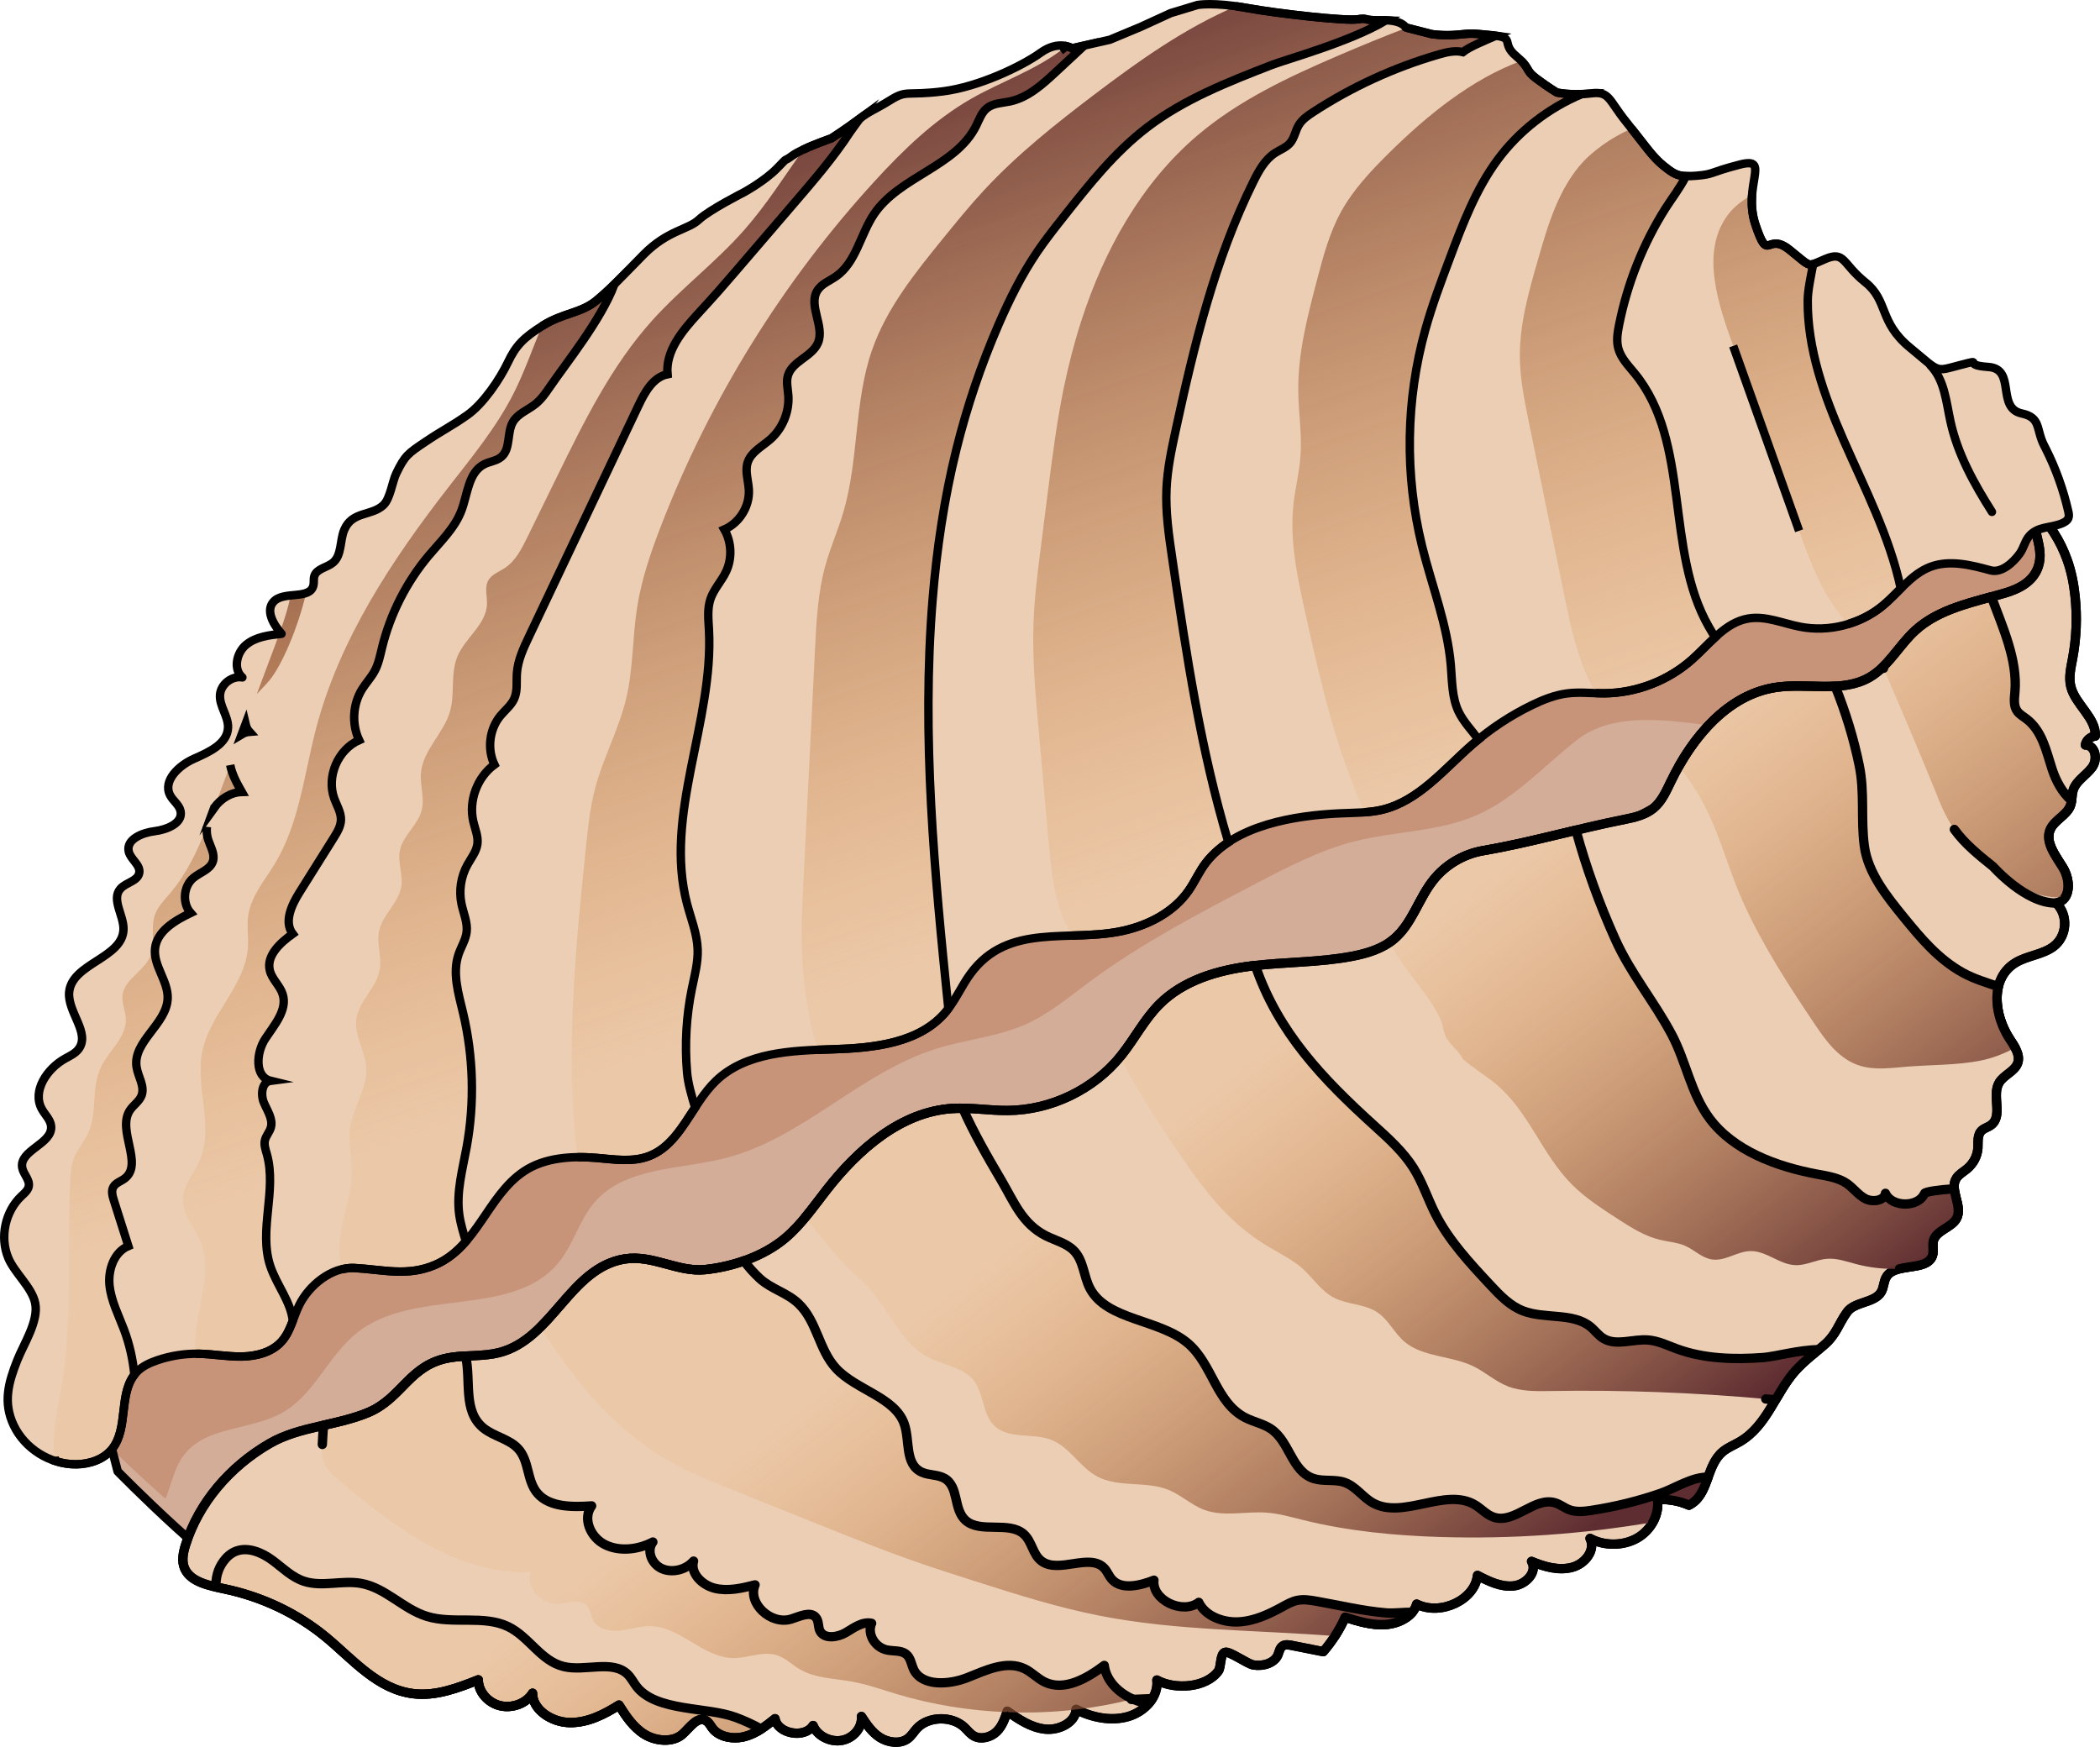 <?xml version="1.0" encoding="utf-8"?>
<!-- Generator: Adobe Illustrator 22.0.0, SVG Export Plug-In . SVG Version: 6.00 Build 0)  -->
<svg version="1.1" id="Layer_1" xmlns="http://www.w3.org/2000/svg" xmlns:xlink="http://www.w3.org/1999/xlink" x="0px" y="0px"
	 width="249.353px" height="207.443px" viewBox="0 0 249.353 207.443" enable-background="new 0 0 249.353 207.443"
	 xml:space="preserve">
<g>
	<g>
		<path fill="#D4AD99" d="M13.973,174.728c0,0,12.354,12.661,18.258,15.245c5.904,2.584,11.384,5.552,13.241,2.606
			c1.857-2.946,7.759-20.635,11.752-21.393c3.993-0.758,6.241-9.284,10.639-11.516c4.398-2.232,14.62-4.484,21.187-9.469
			c6.566-4.985,9.889-2.829,15.494-6.469c5.605-3.64,25.006-11.39,29.762-14.263s44.649-24.091,55.438-29.959
			c10.789-5.868,29.832-16.269,38.933-17.525c13.029-1.798,5.051-8.288,15.983-10.194c0,0-0.671-9.69-1.56-11.104
			c-0.889-1.414-19.974-3.332-19.974-3.332l-93.859,31.926l-72.293,41.421l-27.984,20.382l-11.316,4.842l-4.572,15.428
			L13.973,174.728z"/>
		<path fill="#C7947A" d="M244.444,70.959c0,0-0.565-9.279-1.437-10.625c-0.871-1.346-19.882-2.979-19.882-2.979l-93.942,31.606
			l-72.537,40.475l-28.125,19.835l-11.337,4.762l-4.725,14.836l0.833,3.224c0,0,2.804,2.761,6.367,5.9
			c0.709-1.789,1.058-3.762,2.24-5.274c2.653-3.396,7.972-2.844,11.704-4.999c3.783-2.184,5.44-6.841,8.885-9.526
			c6.79-5.292,18.456-1.609,23.874-8.3c1.74-2.149,2.429-5.014,4.231-7.112c3.629-4.223,10.1-3.874,15.498-5.241
			c9.154-2.319,16.033-10.159,25.042-12.987c3.539-1.111,7.333-1.419,10.716-2.942c2.705-1.217,5.01-3.15,7.39-4.92
			c6.262-4.656,13.216-8.283,20.136-11.889c3.681-1.918,7.403-3.852,11.424-4.877c4.843-1.234,10.047-1.132,14.618-3.15
			c4.558-2.013,7.966-5.898,11.901-8.954c6.131-4.761,16.566-0.654,24.321-0.981c0.021-0.001,0.042-0.003,0.064-0.004
			c6.48-2.967,12.601-5.352,16.692-5.938C237.485,79.599,244.444,70.959,244.444,70.959z"/>
		
			<path fill="none" stroke="#000000" stroke-width="1.023" stroke-linecap="round" stroke-linejoin="round" stroke-miterlimit="10" d="
			M13.973,174.728c0,0,12.354,12.661,18.258,15.245c5.904,2.584,11.384,5.552,13.241,2.606c1.857-2.946,7.759-20.635,11.752-21.393
			c3.993-0.758,6.241-9.284,10.639-11.516c4.398-2.232,14.62-4.484,21.187-9.469c6.566-4.985,9.889-2.829,15.494-6.469
			c5.605-3.64,25.006-11.39,29.762-14.263s44.649-24.091,55.438-29.959c10.789-5.868,29.832-16.269,38.933-17.525
			c13.029-1.798,11.717-8.235,15.983-10.194c0,0-0.671-9.69-1.56-11.104c-0.889-1.414-19.974-3.332-19.974-3.332l-93.859,31.926
			l-72.293,41.421l-27.984,20.382l-11.316,4.842l-4.572,15.428L13.973,174.728z"/>
		<path fill="#ECCEB4" d="M241.545,60.624c1.841,1.46,3.141,3.733,3.898,5.826c0.508,1.404,0.793,2.866,0.949,4.332
			c0.263,2.466,0.166,4.958-0.288,7.391c-0.21,1.123-0.494,2.277-0.208,3.393c0.54,2.104,3.01,3.693,2.898,5.841
			c-0.595,0.069-1.101,0.528-1.177,1.067c1.238,0.029,1.483,1.735,0.797,2.658c-0.686,0.923-1.856,1.565-2.224,2.63
			c-0.218,0.632-0.118,1.335-0.37,1.957c-0.442,1.09-1.835,1.651-2.344,2.716c-0.724,1.513,0.592,3.146,1.484,4.607
			c0.892,1.461,0.978,3.849-0.806,4.2c1.467,1.429,1.303,3.953-0.336,5.171c-1.273,0.946-3.085,1.073-4.461,1.892
			c-3.068,1.827-2.638,6.158-0.737,9.058c0.594,0.905,1.323,1.936,0.945,2.918c-0.367,0.954-1.623,1.379-2.169,2.258
			c-0.967,1.56,0.533,4.049-1.051,5.115c-0.322,0.217-0.731,0.324-1.016,0.58c-0.58,0.52-0.425,1.383-0.476,2.126
			c-0.064,0.924-0.531,1.814-1.277,2.437c-0.431,0.36-0.959,0.643-1.262,1.098c-0.93,1.4,0.807,3.353-0.006,4.813
			c-0.596,1.071-2.34,1.386-2.714,2.539c-0.201,0.618,0.069,1.313-0.159,1.923c-0.676,1.803-4.307,0.772-5.402,2.393
			c-0.383,0.566-0.319,1.311-0.677,1.891c-0.794,1.288-3.132,1.112-4.026,2.344c-1.098,1.513-1.234,2.67-2.818,4.004
			c-1.16,0.977-2.353,1.879-3.356,3.002c-2.339,2.62-3.305,6.455-6.526,8.376c-0.687,0.41-1.464,0.707-2.07,1.21
			c-2.022,1.681-1.609,5.148-4.015,6.35c-1.16-0.506-2.46-0.738-3.736-0.667c0.223,1.778-0.74,3.618-2.391,4.571
			c-1.652,0.952-3.914,0.972-5.618,0.048c0.683,1.375-0.558,3.02-2.141,3.436c-1.583,0.416-3.296-0.069-4.804-0.707
			c0.736,1.218-0.619,2.744-2.128,2.91c-1.509,0.165-2.962-0.552-4.291-1.245c-0.303,2.907-4.375,4.828-7.223,3.408
			c-0.399,1.432-2.069,2.316-3.699,2.428s-3.239-0.385-4.793-0.874c-0.648,1.468-1.526,2.85-2.6,4.092
			c-1.239-0.246-2.478-0.492-3.716-0.738c-0.36-0.071-0.762-0.137-1.069,0.04c-0.388,0.224-0.431,0.709-0.601,1.097
			c-0.422,0.966-1.761,1.372-2.899,1.18c-0.746-0.126-2.874-1.692-3.392-1.5c-0.591,0.219-0.432,1.743-0.771,2.215
			c-1.44,2.005-5.166,2.265-7.307,1.077c0.231,1.927-1.395,3.751-3.422,4.336c-2.027,0.585-4.301,0.113-6.172-0.849
			c-0.057,1.535-2,2.521-3.688,2.338s-3.132-1.17-4.482-2.12c-0.28,0.859-0.579,1.75-1.246,2.407
			c-0.667,0.657-1.816,1.004-2.681,0.547c-0.477-0.252-0.786-0.694-1.17-1.054c-1.487-1.397-4.302-1.321-5.645,0.151
			c-0.362,0.397-0.628,0.874-1.069,1.2c-0.907,0.67-2.321,0.488-3.294-0.13c-0.973-0.618-1.607-1.574-2.212-2.5
			c0.132,1.288-0.914,2.573-2.306,2.834s-2.949-0.536-3.433-1.758c-0.979,1.576-4.225,0.993-4.52-0.812
			c-1.07,0.857-2.185,1.736-3.558,2.109c-1.373,0.373-3.083,0.092-3.891-0.998c-0.228-0.308-0.391-0.68-0.738-0.877
			c-1.05-0.599-1.939,0.855-2.82,1.622c-1.163,1.012-3.155,0.827-4.504-0.013c-1.349-0.841-2.207-2.173-3.02-3.46
			c-1.748,1.104-3.72,2.119-5.867,2.077s-4.412-1.54-4.393-3.484c-0.72,1.197-2.399,1.839-3.867,1.477
			c-1.468-0.362-2.587-1.692-2.578-3.064c-2.422,0.962-4.993,1.945-7.638,1.647c-4.307-0.485-7.241-4.068-10.466-6.733
			c-3.377-2.79-7.551-4.779-11.984-5.711c-1.833-0.385-4.019-0.805-4.753-2.379c-0.421-0.902-0.206-1.928,0.086-2.86
			c1.549-4.951,5.211-9.271,9.971-12.029c3.588-2.078,7.996-2.095,11.783-3.717c4.011-1.718,4.836-5.707,9.682-6.494
			c1.921-0.312,3.939-0.112,5.814-0.594c6.335-1.628,8.367-10.056,14.858-11.111c3.332-0.542,6.313,1.58,9.538,1.265
			c3.318-0.324,7.018-1.592,9.568-3.754c1.916-1.624,3.353-3.732,4.901-5.715c3.767-4.827,8.828-9.272,14.928-9.667
			c2.191-0.142,4.386,0.253,6.583,0.235c5.149-0.042,10.213-2.491,13.449-6.504c1.598-1.981,2.767-4.312,4.564-6.112
			c2.834-2.839,6.913-4.04,10.89-4.539c3.977-0.499,8.028-0.405,11.964-1.154c1.805-0.343,3.634-0.894,5.031-2.088
			c2.098-1.793,2.869-4.702,4.568-6.882c1.456-1.869,3.617-3.165,5.946-3.567c5.766-0.996,11.096-2.587,16.835-3.723
			c1.223-0.242,2.489-0.542,3.446-1.342c0.956-0.798,1.481-1.989,2.024-3.115c2.539-5.264,6.734-10.353,12.491-11.217
			c3.732-0.56,7.874,0.689,11.135-1.206c2.237-1.3,3.49-3.793,5.4-5.542c2.862-2.622,6.902-3.359,10.623-4.446
			c1.683-0.492,3.419-1.348,4.012-3.195C242.762,64.988,241.181,62.874,241.545,60.624z"/>
		
			<path fill="none" stroke="#000000" stroke-width="1.108" stroke-linecap="round" stroke-linejoin="round" stroke-miterlimit="10" d="
			M241.545,60.624c1.841,1.46,3.141,3.733,3.898,5.826c0.508,1.404,0.793,2.866,0.949,4.332c0.263,2.466,0.166,4.958-0.288,7.391
			c-0.21,1.123-0.494,2.277-0.208,3.393c0.54,2.104,3.01,3.693,2.898,5.841c-0.595,0.069-1.101,0.528-1.177,1.067
			c1.238,0.029,1.483,1.735,0.797,2.658c-0.686,0.923-1.856,1.565-2.224,2.63c-0.218,0.632-0.118,1.335-0.37,1.957
			c-0.442,1.09-1.835,1.651-2.344,2.716c-0.724,1.513,0.592,3.146,1.484,4.607c0.892,1.461,0.978,3.849-0.806,4.2
			c1.467,1.429,1.303,3.953-0.336,5.171c-1.273,0.946-3.085,1.073-4.461,1.892c-3.068,1.827-2.638,6.158-0.737,9.058
			c0.594,0.905,1.323,1.936,0.945,2.918c-0.367,0.954-1.623,1.379-2.169,2.258c-0.967,1.56,0.533,4.049-1.051,5.115
			c-0.322,0.217-0.731,0.324-1.016,0.58c-0.58,0.52-0.425,1.383-0.476,2.126c-0.064,0.924-0.531,1.814-1.277,2.437
			c-0.431,0.36-0.959,0.643-1.262,1.098c-0.93,1.4,0.807,3.353-0.006,4.813c-0.596,1.071-2.34,1.386-2.714,2.539
			c-0.201,0.618,0.069,1.313-0.159,1.923c-0.676,1.803-4.307,0.772-5.402,2.393c-0.383,0.566-0.319,1.311-0.677,1.891
			c-0.794,1.288-3.132,1.112-4.026,2.344c-1.098,1.513-1.234,2.67-2.818,4.004c-1.16,0.977-2.353,1.879-3.356,3.002
			c-2.339,2.62-3.305,6.455-6.526,8.376c-0.687,0.41-1.464,0.707-2.07,1.21c-2.022,1.681-1.609,5.148-4.015,6.35
			c-1.16-0.506-2.46-0.738-3.736-0.667c0.223,1.778-0.74,3.618-2.391,4.571c-1.652,0.952-3.914,0.972-5.618,0.048
			c0.683,1.375-0.558,3.02-2.141,3.436c-1.583,0.416-3.296-0.069-4.804-0.707c0.736,1.218-0.619,2.744-2.128,2.91
			c-1.509,0.165-2.962-0.552-4.291-1.245c-0.303,2.907-4.375,4.828-7.223,3.408c-0.399,1.432-2.069,2.316-3.699,2.428
			s-3.239-0.385-4.793-0.874c-0.648,1.468-1.526,2.85-2.6,4.092c-1.239-0.246-2.478-0.492-3.716-0.738
			c-0.36-0.071-0.762-0.137-1.069,0.04c-0.388,0.224-0.431,0.709-0.601,1.097c-0.422,0.966-1.761,1.372-2.899,1.18
			c-0.746-0.126-2.874-1.692-3.392-1.5c-0.591,0.219-0.432,1.743-0.771,2.215c-1.44,2.005-5.166,2.265-7.307,1.077
			c0.231,1.927-1.395,3.751-3.422,4.336c-2.027,0.585-4.301,0.113-6.172-0.849c-0.057,1.535-2,2.521-3.688,2.338
			s-3.132-1.17-4.482-2.12c-0.28,0.859-0.579,1.75-1.246,2.407c-0.667,0.657-1.816,1.004-2.681,0.547
			c-0.477-0.252-0.786-0.694-1.17-1.054c-1.487-1.397-4.302-1.321-5.645,0.151c-0.362,0.397-0.628,0.874-1.069,1.2
			c-0.907,0.67-2.321,0.488-3.294-0.13c-0.973-0.618-1.607-1.574-2.212-2.5c0.132,1.288-0.914,2.573-2.306,2.834
			s-2.949-0.536-3.433-1.758c-0.979,1.576-4.225,0.993-4.52-0.812c-1.07,0.857-2.185,1.736-3.558,2.109
			c-1.373,0.373-3.083,0.092-3.891-0.998c-0.228-0.308-0.391-0.68-0.738-0.877c-1.05-0.599-1.939,0.855-2.82,1.622
			c-1.163,1.012-3.155,0.827-4.504-0.013c-1.349-0.841-2.207-2.173-3.02-3.46c-1.748,1.104-3.72,2.119-5.867,2.077
			s-4.412-1.54-4.393-3.484c-0.72,1.197-2.399,1.839-3.867,1.477c-1.468-0.362-2.587-1.692-2.578-3.064
			c-2.422,0.962-4.993,1.945-7.638,1.647c-4.307-0.485-7.241-4.068-10.466-6.733c-3.377-2.79-7.551-4.779-11.984-5.711
			c-1.833-0.385-4.019-0.805-4.753-2.379c-0.421-0.902-0.206-1.928,0.086-2.86c1.549-4.951,5.211-9.271,9.971-12.029
			c3.588-2.078,7.996-2.095,11.783-3.717c4.011-1.718,4.836-5.707,9.682-6.494c1.921-0.312,3.939-0.112,5.814-0.594
			c6.335-1.628,8.367-10.056,14.858-11.111c3.332-0.542,6.313,1.58,9.538,1.265c3.318-0.324,7.018-1.592,9.568-3.754
			c1.916-1.624,3.353-3.732,4.901-5.715c3.767-4.827,8.828-9.272,14.928-9.667c2.191-0.142,4.386,0.253,6.583,0.235
			c5.149-0.042,10.213-2.491,13.449-6.504c1.598-1.981,2.767-4.312,4.564-6.112c2.834-2.839,6.913-4.04,10.89-4.539
			c3.977-0.499,8.028-0.405,11.964-1.154c1.805-0.343,3.634-0.894,5.031-2.088c2.098-1.793,2.869-4.702,4.568-6.882
			c1.456-1.869,3.617-3.165,5.946-3.567c5.766-0.996,11.096-2.587,16.835-3.723c1.223-0.242,2.489-0.542,3.446-1.342
			c0.956-0.798,1.481-1.989,2.024-3.115c2.539-5.264,6.734-10.353,12.491-11.217c3.732-0.56,7.874,0.689,11.135-1.206
			c2.237-1.3,3.49-3.793,5.4-5.542c2.862-2.622,6.902-3.359,10.623-4.446c1.683-0.492,3.419-1.348,4.012-3.195
			C242.762,64.988,241.181,62.874,241.545,60.624z"/>
		
			<path fill="none" stroke="#000000" stroke-width="1.108" stroke-linecap="round" stroke-linejoin="round" stroke-miterlimit="10" d="
			M241.545,60.624c1.841,1.46,3.141,3.733,3.898,5.826c0.508,1.404,0.793,2.866,0.949,4.332c0.263,2.466,0.166,4.958-0.288,7.391
			c-0.21,1.123-0.494,2.277-0.208,3.393c0.54,2.104,3.01,3.693,2.898,5.841c-0.595,0.069-1.101,0.528-1.177,1.067
			c1.238,0.029,1.483,1.735,0.797,2.658c-0.686,0.923-1.856,1.565-2.224,2.63c-0.218,0.632-0.118,1.335-0.37,1.957
			c-0.442,1.09-1.835,1.651-2.344,2.716c-0.724,1.513,0.592,3.146,1.484,4.607c0.892,1.461,0.978,3.849-0.806,4.2
			c1.467,1.429,1.303,3.953-0.336,5.171c-1.273,0.946-3.085,1.073-4.461,1.892c-3.068,1.827-2.638,6.158-0.737,9.058
			c0.594,0.905,1.323,1.936,0.945,2.918c-0.367,0.954-1.623,1.379-2.169,2.258c-0.967,1.56,0.533,4.049-1.051,5.115
			c-0.322,0.217-0.731,0.324-1.016,0.58c-0.58,0.52-0.425,1.383-0.476,2.126c-0.064,0.924-0.531,1.814-1.277,2.437
			c-0.431,0.36-0.959,0.643-1.262,1.098c-0.93,1.4,0.807,3.353-0.006,4.813c-0.596,1.071-2.34,1.386-2.714,2.539
			c-0.201,0.618,0.069,1.313-0.159,1.923c-0.676,1.803-4.307,0.772-5.402,2.393c-0.383,0.566-0.319,1.311-0.677,1.891
			c-0.794,1.288-3.132,1.112-4.026,2.344c-1.098,1.513-1.234,2.67-2.818,4.004c-1.16,0.977-2.353,1.879-3.356,3.002
			c-2.339,2.62-3.305,6.455-6.526,8.376c-0.687,0.41-1.464,0.707-2.07,1.21c-2.022,1.681-1.609,5.148-4.015,6.35
			c-1.16-0.506-2.46-0.738-3.736-0.667c0.223,1.778-0.74,3.618-2.391,4.571c-1.652,0.952-3.914,0.972-5.618,0.048
			c0.683,1.375-0.558,3.02-2.141,3.436c-1.583,0.416-3.296-0.069-4.804-0.707c0.736,1.218-0.619,2.744-2.128,2.91
			c-1.509,0.165-2.962-0.552-4.291-1.245c-0.303,2.907-4.375,4.828-7.223,3.408c-0.399,1.432-2.069,2.316-3.699,2.428
			s-3.239-0.385-4.793-0.874c-0.648,1.468-1.526,2.85-2.6,4.092c-1.239-0.246-2.478-0.492-3.716-0.738
			c-0.36-0.071-0.762-0.137-1.069,0.04c-0.388,0.224-0.431,0.709-0.601,1.097c-0.422,0.966-1.761,1.372-2.899,1.18
			c-0.746-0.126-2.874-1.692-3.392-1.5c-0.591,0.219-0.432,1.743-0.771,2.215c-1.44,2.005-5.166,2.265-7.307,1.077
			c0.231,1.927-1.395,3.751-3.422,4.336c-2.027,0.585-4.301,0.113-6.172-0.849c-0.057,1.535-2,2.521-3.688,2.338
			s-3.132-1.17-4.482-2.12c-0.28,0.859-0.579,1.75-1.246,2.407c-0.667,0.657-1.816,1.004-2.681,0.547
			c-0.477-0.252-0.786-0.694-1.17-1.054c-1.487-1.397-4.302-1.321-5.645,0.151c-0.362,0.397-0.628,0.874-1.069,1.2
			c-0.907,0.67-2.321,0.488-3.294-0.13c-0.973-0.618-1.607-1.574-2.212-2.5c0.132,1.288-0.914,2.573-2.306,2.834
			s-2.949-0.536-3.433-1.758c-0.979,1.576-4.225,0.993-4.52-0.812c-1.07,0.857-2.185,1.736-3.558,2.109
			c-1.373,0.373-3.083,0.092-3.891-0.998c-0.228-0.308-0.391-0.68-0.738-0.877c-1.05-0.599-1.939,0.855-2.82,1.622
			c-1.163,1.012-3.155,0.827-4.504-0.013c-1.349-0.841-2.207-2.173-3.02-3.46c-1.748,1.104-3.72,2.119-5.867,2.077
			s-4.412-1.54-4.393-3.484c-0.72,1.197-2.399,1.839-3.867,1.477c-1.468-0.362-2.587-1.692-2.578-3.064
			c-2.422,0.962-4.993,1.945-7.638,1.647c-4.307-0.485-7.241-4.068-10.466-6.733c-3.377-2.79-7.551-4.779-11.984-5.711
			c-1.833-0.385-4.019-0.805-4.753-2.379c-0.421-0.902-0.206-1.928,0.086-2.86c1.549-4.951,5.211-9.271,9.971-12.029
			c3.588-2.078,7.996-2.095,11.783-3.717c4.011-1.718,4.836-5.707,9.682-6.494c1.921-0.312,3.939-0.112,5.814-0.594
			c6.335-1.628,8.367-10.056,14.858-11.111c3.332-0.542,6.313,1.58,9.538,1.265c3.318-0.324,7.018-1.592,9.568-3.754
			c1.916-1.624,3.353-3.732,4.901-5.715c3.767-4.827,8.828-9.272,14.928-9.667c2.191-0.142,4.386,0.253,6.583,0.235
			c5.149-0.042,10.213-2.491,13.449-6.504c1.598-1.981,2.767-4.312,4.564-6.112c2.834-2.839,6.913-4.04,10.89-4.539
			c3.977-0.499,8.028-0.405,11.964-1.154c1.805-0.343,3.634-0.894,5.031-2.088c2.098-1.793,2.869-4.702,4.568-6.882
			c1.456-1.869,3.617-3.165,5.946-3.567c5.766-0.996,11.096-2.587,16.835-3.723c1.223-0.242,2.489-0.542,3.446-1.342
			c0.956-0.798,1.481-1.989,2.024-3.115c2.539-5.264,6.734-10.353,12.491-11.217c3.732-0.56,7.874,0.689,11.135-1.206
			c2.237-1.3,3.49-3.793,5.4-5.542c2.862-2.622,6.902-3.359,10.623-4.446c1.683-0.492,3.419-1.348,4.012-3.195
			C242.762,64.988,241.181,62.874,241.545,60.624z"/>
		<g>
			
				<linearGradient id="SVGID_1_" gradientUnits="userSpaceOnUse" x1="306.902" y1="-204.951" x2="288.658" y2="-271.788" gradientTransform="matrix(0.925 -0.38 0.38 0.925 -60.291 521.067)">
				<stop  offset="0" style="stop-color:#5E2D31"/>
				<stop  offset="0.99" style="stop-color:#E1923C;stop-opacity:0.1"/>
			</linearGradient>
			<path fill="url(#SVGID_1_)" d="M136.823,201.716l-2.248,0.088c0.572,0.247,1.182,0.414,1.799,0.511
				C136.543,202.125,136.692,201.926,136.823,201.716z"/>
			
				<linearGradient id="SVGID_2_" gradientUnits="userSpaceOnUse" x1="277.481" y1="-196.917" x2="259.233" y2="-263.767" gradientTransform="matrix(0.925 -0.38 0.38 0.925 -60.291 521.067)">
				<stop  offset="0" style="stop-color:#5E2D31"/>
				<stop  offset="0.99" style="stop-color:#E1923C;stop-opacity:0.1"/>
			</linearGradient>
			<path fill="url(#SVGID_2_)" d="M134.336,201.813l0.239-0.009c-1.795-0.775-3.235-2.233-3.455-4.032
				c-2.007,1.506-4.699,3.093-7.044,1.986c-0.893-0.421-1.55-1.181-2.443-1.602c-2.127-1.003-4.595,0.203-6.764,1.064
				c-2.169,0.862-5.353,1.059-6.351-0.915c-0.325-0.643-0.36-1.453-0.967-1.899c-0.601-0.441-1.469-0.31-2.22-0.464
				c-1.46-0.301-2.401-1.928-1.835-3.17c-1.114-0.236-2.114,0.548-3.065,1.105c-0.951,0.557-2.487,0.79-3.028-0.126
				c-0.313-0.53-0.124-1.245-0.551-1.706c-0.681-0.734-1.923-0.075-2.914,0.226c-2.427,0.737-5.21-1.904-4.282-4.062
				c-1.55,0.391-3.191,0.784-4.76,0.409c-1.569-0.376-2.964-1.826-2.543-3.233c-0.849,0.987-2.451,1.452-3.719,0.914
				c-1.268-0.538-1.898-2.15-1.111-3.178c-1.71,0.892-3.934,1.182-5.687,0.307c-1.752-0.874-2.68-3.113-1.586-4.6
				c-2.288,0.162-4.987,0.171-6.417-1.478c-1.325-1.527-0.947-3.876-2.342-5.351c-1.063-1.124-2.863-1.422-4.081-2.408
				c-2.484-2.012-1.456-5.568-2.123-8.556c0,0,0,0-0.001,0c-0.257,0.014-0.513,0.033-0.769,0.055
				c-0.063,0.005-0.126,0.01-0.189,0.016c-0.285,0.027-0.568,0.06-0.849,0.105c-0.003,0-0.006,0.001-0.008,0.001
				c-0.909,0.148-1.676,0.408-2.349,0.744c-0.224,0.112-0.438,0.233-0.644,0.361c-0.411,0.256-0.787,0.54-1.142,0.842
				c-0.356,0.302-0.69,0.623-1.019,0.95c-0.164,0.164-0.327,0.329-0.489,0.496c-0.444,0.454-0.893,0.91-1.375,1.343
				c-0.089,0.08-0.179,0.158-0.27,0.236c-0.685,0.584-1.449,1.117-2.393,1.521c-0.005,0.002-0.01,0.003-0.014,0.005
				c-0.45,0.192-0.91,0.36-1.375,0.513c-0.165,0.054-0.333,0.1-0.5,0.15c-0.311,0.094-0.622,0.189-0.938,0.273
				c-0.204,0.054-0.409,0.104-0.614,0.155c-0.301,0.075-0.602,0.15-0.905,0.22c-0.334,0.077-0.668,0.154-1.003,0.23
				c-0.01,0.002-0.019,0.005-0.029,0.007c-0.06,0.759-0.102,1.519-0.139,2.276c-0.038,0.785-0.067,1.6,0.263,2.332
				c0.336,0.745,1.008,1.321,1.659,1.872c6.493,5.49,14.054,11.355,22.846,10.937c-0.655,1.77,1.175,3.913,3.241,3.794
				c1.12-0.064,2.405-0.62,3.25,0.062c0.614,0.497,0.574,1.372,0.977,2.021c0.584,0.941,1.967,1.207,3.141,1.082
				c1.174-0.125,2.303-0.534,3.487-0.531c3.634,0.008,6.315,3.764,9.949,3.793c1.738,0.014,3.487-0.849,5.14-0.34
				c1.041,0.32,1.803,1.124,2.725,1.67c1.822,1.08,4.123,1.09,6.249,1.477c1.815,0.331,3.551,0.954,5.311,1.483
				c4.221,1.268,8.63,1.968,13.054,2.138c0.012-0.037,0.026-0.074,0.037-0.111l0,0l0,0c0.058,0.041,0.117,0.082,0.176,0.122
				c2.672,0.092,5.347-0.011,7.991-0.322c0-0.006,0.003-0.012,0.004-0.018c0.009,0.005,0.019,0.009,0.029,0.013
				C130.01,202.748,132.197,202.356,134.336,201.813z"/>
			
				<linearGradient id="SVGID_3_" gradientUnits="userSpaceOnUse" x1="427.654" y1="-238.237" x2="409.377" y2="-305.196" gradientTransform="matrix(0.925 -0.38 0.38 0.925 -60.291 521.067)">
				<stop  offset="0" style="stop-color:#5E2D31"/>
				<stop  offset="0.99" style="stop-color:#E1923C;stop-opacity:0.1"/>
			</linearGradient>
			<path fill="url(#SVGID_3_)" d="M233.07,115.516c-2.911-1.609-4.976-4.093-6.973-6.539c-2.109-2.583-4.291-5.326-4.722-8.496
				c-0.438-3.227,0.061-6.318-0.605-9.569c-0.659-3.22-1.629-6.373-2.861-9.421c-2.302,0.126-4.747-0.21-7.039,0.134
				c-5.069,0.761-8.926,4.8-11.509,9.348c0.448,0.643,0.92,1.273,1.368,1.912c3.193,4.553,4.109,9.585,6.358,14.498
				c2.304,5.033,5.337,9.694,8.417,14.275c1.342,1.996,2.886,4.128,5.319,4.892c1.765,0.554,3.681,0.28,5.529,0.127
				c2.972-0.246,5.998-0.16,8.906-0.746c1.251-0.252,2.737-0.796,4.018-1.516c-0.09-0.168-0.191-0.333-0.294-0.496
				c-0.027-0.043-0.055-0.087-0.083-0.13c-0.088-0.137-0.178-0.274-0.265-0.406c-0.004-0.006-0.009-0.013-0.013-0.02
				c-0.137-0.209-0.264-0.427-0.385-0.649c-0.036-0.067-0.069-0.135-0.104-0.202c-0.083-0.162-0.162-0.326-0.236-0.493
				c-0.034-0.076-0.066-0.152-0.098-0.229c-0.073-0.177-0.139-0.356-0.201-0.537c-0.021-0.061-0.044-0.122-0.064-0.183
				c-0.157-0.493-0.271-0.995-0.338-1.496c-0.008-0.057-0.012-0.114-0.019-0.17c-0.022-0.198-0.036-0.395-0.043-0.591
				c-0.002-0.06-0.004-0.12-0.004-0.18c-0.001-0.213,0.007-0.424,0.026-0.633c0.003-0.032,0.003-0.065,0.007-0.098
				c0.027-0.251,0.067-0.497,0.125-0.737C235.852,116.678,234.382,116.241,233.07,115.516z"/>
			
				<linearGradient id="SVGID_4_" gradientUnits="userSpaceOnUse" x1="250.376" y1="-189.462" x2="232.129" y2="-256.309" gradientTransform="matrix(0.925 -0.38 0.38 0.925 -60.291 521.067)">
				<stop  offset="0" style="stop-color:#5E2D31"/>
				<stop  offset="0.99" style="stop-color:#E1923C;stop-opacity:0.1"/>
			</linearGradient>
			<path fill="url(#SVGID_4_)" d="M89.458,205.838c0.037-0.018,0.07-0.042,0.107-0.06c0.277-0.137,0.547-0.285,0.806-0.451
				c0,0,0,0,0,0c-0.975-0.541-2-1.007-3.029-1.388c-3.429-1.269-9.408-0.666-11.745-3.645c-0.38-0.484-0.638-1.049-1.088-1.481
				c-1.809-1.737-5.028-0.297-7.566-0.905c-2.734-0.656-4.102-3.524-6.602-4.736c-2.898-1.404-6.532-0.264-9.638-1.219
				c-2.846-0.875-4.91-3.407-7.854-3.925c-2.223-0.391-4.595,0.451-6.731-0.244c-1.475-0.48-2.562-1.607-3.781-2.506
				c-1.219-0.899-2.875-1.613-4.306-1.071c-0.614,0.233-1.105,0.675-1.476,1.174c-0.686,0.921-0.955,1.986-0.914,3.077
				c0.001,0,0.002,0,0.003,0.001c0.356,0.082,0.711,0.158,1.053,0.23c0.002,0,0.004,0.001,0.005,0.001
				c2.217,0.466,4.368,1.196,6.388,2.158c0.505,0.241,1.002,0.496,1.489,0.765c1.462,0.807,2.841,1.741,4.107,2.787
				c3.225,2.665,6.16,6.248,10.466,6.733c1.323,0.149,2.627-0.022,3.903-0.351c1.276-0.329,2.524-0.815,3.736-1.296
				c-0.004,0.515,0.151,1.023,0.424,1.477c0.091,0.151,0.195,0.297,0.31,0.434c0.231,0.275,0.508,0.518,0.819,0.715
				c0.156,0.098,0.32,0.185,0.491,0.259s0.349,0.134,0.533,0.179c1.468,0.362,3.147-0.28,3.867-1.477
				c-0.02,1.944,2.245,3.442,4.393,3.484c2.147,0.042,4.118-0.973,5.867-2.077c0.406,0.643,0.824,1.298,1.309,1.897
				c0.485,0.599,1.036,1.142,1.711,1.563c0.169,0.105,0.347,0.2,0.533,0.283c0.015,0.007,0.032,0.011,0.048,0.018
				c0.423,0.185,0.88,0.304,1.341,0.36c0.284,0.034,0.566,0.043,0.843,0.021c0.252-0.02,0.5-0.055,0.734-0.126c0,0,0,0,0,0
				c0.371-0.112,0.714-0.29,1.004-0.543c0.44-0.384,0.883-0.939,1.347-1.323c0.232-0.192,0.469-0.342,0.714-0.406
				c0.04-0.01,0.081-0.003,0.122-0.009c0.207-0.029,0.418-0.01,0.638,0.116l0,0l0,0c0.026,0.015,0.044,0.036,0.067,0.052
				c0.298,0.206,0.459,0.54,0.67,0.825c0.505,0.682,1.363,1.047,2.27,1.134c0.544,0.052,1.107,0.004,1.622-0.136
				C88.814,206.114,89.143,205.988,89.458,205.838z"/>
			
				<linearGradient id="SVGID_5_" gradientUnits="userSpaceOnUse" x1="307.63" y1="-205.21" x2="289.377" y2="-272.077" gradientTransform="matrix(0.925 -0.38 0.38 0.925 -60.291 521.067)">
				<stop  offset="0" style="stop-color:#5E2D31"/>
				<stop  offset="0.99" style="stop-color:#E1923C;stop-opacity:0.1"/>
			</linearGradient>
			<path fill="url(#SVGID_5_)" d="M165.327,192.792c0.066-0.015,0.132-0.031,0.197-0.048c0.53-0.141,1.031-0.363,1.461-0.657
				c0.052-0.036,0.103-0.073,0.153-0.111c0.207-0.157,0.401-0.326,0.561-0.518c-1.06-0.01-2.195,0.151-3.079,0.08
				c-2.76-0.221-5.541-0.9-8.263-1.378c-0.754-0.133-1.533-0.265-2.28-0.119c-0.639,0.125-1.204,0.444-1.761,0.749
				c-1.615,0.885-3.351,1.715-5.247,1.814s-3.989-0.722-4.726-2.32c-1.962,1.486-5.607-0.316-5.323-2.632
				c-1.628,0.645-3.82,1.182-4.971-0.072c-0.387-0.422-0.562-0.979-0.965-1.389c-1.726-1.756-5.322,0.673-7.366-0.775
				c-1.117-0.792-1.154-2.373-2.181-3.26c-1.769-1.526-5.134-0.055-6.88-1.604c-1.492-1.325-0.753-4.041-2.541-5.017
				c-0.795-0.434-1.822-0.326-2.651-0.704c-2.084-0.949-1.387-3.753-2.102-5.76c-1.126-3.161-5.706-4.007-8.075-6.557
				c-2.089-2.248-2.253-5.619-4.504-7.735c-1.353-1.272-3.199-1.701-4.556-2.941c-0.667-0.609-1.312-1.335-1.896-2.111
				c-1.533,0.54-3.129,0.896-4.649,1.044c-3.186,0.311-6.135-1.746-9.419-1.274c-0.079,0.013-0.158,0.022-0.236,0.037
				c-0.325,0.058-0.639,0.134-0.943,0.227c-0.134,0.042-0.263,0.092-0.392,0.141c-0.183,0.067-0.362,0.138-0.538,0.217
				c-0.196,0.089-0.389,0.183-0.577,0.286c-0.04,0.022-0.079,0.045-0.119,0.067c-0.668,0.376-1.292,0.83-1.881,1.335
				c-0.003,0.003-0.006,0.006-0.01,0.008c-0.23,0.197-0.453,0.403-0.674,0.612c-1.65,1.598-3.092,3.552-4.746,5.185
				c3.939,6.141,8.511,11.946,15.04,15.733c2.598,1.507,5.43,2.643,8.248,3.772c3.454,1.384,6.908,2.768,10.361,4.151
				c3.567,1.429,7.135,2.859,10.771,4.133c2.407,0.843,4.841,1.618,7.275,2.393c4.857,1.546,9.73,3.095,14.752,4.081
				c9.16,1.798,18.588,1.68,27.913,2.413c0.229-0.355,0.445-0.717,0.646-1.086c0.003-0.005,0.006-0.011,0.009-0.016
				c0.203-0.373,0.391-0.753,0.561-1.14c0.777,0.245,1.567,0.491,2.368,0.662c0.8,0.171,1.61,0.268,2.425,0.212
				C164.787,192.901,165.059,192.853,165.327,192.792z"/>
			
				<linearGradient id="SVGID_6_" gradientUnits="userSpaceOnUse" x1="451.037" y1="-244.649" x2="432.749" y2="-311.647" gradientTransform="matrix(0.925 -0.38 0.38 0.925 -60.291 521.067)">
				<stop  offset="0" style="stop-color:#5E2D31"/>
				<stop  offset="0.99" style="stop-color:#E1923C;stop-opacity:0.1"/>
			</linearGradient>
			<path fill="url(#SVGID_6_)" d="M245.822,95.717c0.084-0.207,0.124-0.424,0.154-0.644c-1.12-0.946-1.874-2.394-2.317-3.761
				c-0.694-2.137-1.17-4.537-3.069-5.965c-0.358-0.269-0.764-0.501-1.03-0.846c-0.505-0.656-0.376-1.526-0.307-2.316
				c0.333-3.799-1.457-7.708-2.796-11.314c-3.254,0.889-6.589,1.749-9.052,4.005c-1.413,1.295-2.468,2.994-3.827,4.318
				c0.025,0.057,0.048,0.115,0.072,0.171c2.079,4.805,4.088,9.551,6.068,14.379c0.643,1.637,1.296,3.292,2.342,4.753
				c1.223,1.708,2.931,3.08,4.616,4.429c1.42,1.136,2.868,2.289,4.589,2.999c1.24,0.511,2.657,0.757,3.975,0.568
				c0.49-0.783,0.399-2.005-0.041-2.994c-0.013-0.029-0.026-0.059-0.04-0.088c-0.061-0.128-0.125-0.253-0.197-0.371
				c-0.203-0.332-0.427-0.674-0.645-1.021c-0.261-0.415-0.512-0.838-0.703-1.263c-0.088-0.195-0.162-0.39-0.22-0.586
				c-0.172-0.586-0.188-1.17,0.084-1.737c0.191-0.399,0.506-0.728,0.849-1.04c0.457-0.416,0.963-0.803,1.288-1.29
				c0.081-0.122,0.151-0.25,0.207-0.386C245.822,95.718,245.822,95.717,245.822,95.717z"/>
			
				<linearGradient id="SVGID_7_" gradientUnits="userSpaceOnUse" x1="398.35" y1="-230.172" x2="380.081" y2="-297.099" gradientTransform="matrix(0.925 -0.38 0.38 0.925 -60.291 521.067)">
				<stop  offset="0" style="stop-color:#5E2D31"/>
				<stop  offset="0.99" style="stop-color:#E1923C;stop-opacity:0.1"/>
			</linearGradient>
			<path fill="url(#SVGID_7_)" d="M232.508,144.048c0.018-0.153,0.024-0.308,0.014-0.467c-0.001-0.024-0.001-0.048-0.003-0.072
				c-0.069-0.765-0.392-1.578-0.463-2.336c-1.806,0.106-3.461,0.356-3.544,0.556c-0.698,1.679-3.897,1.666-4.637-0.019
				c-0.127,0.885-1.535,1.088-2.394,0.636c-0.859-0.452-1.409-1.269-2.204-1.811c-0.983-0.671-2.245-0.865-3.446-1.086
				c-4.931-0.908-9.995-2.822-12.827-6.612c-2.242-3.001-2.783-6.756-4.52-10.016c-2.096-3.932-4.844-7.178-6.682-11.257
				c-1.895-4.204-3.463-8.535-4.675-12.981c-3.656,0.871-7.261,1.783-11.053,2.438c-2.33,0.402-4.49,1.698-5.946,3.567
				c-1.7,2.181-2.47,5.089-4.568,6.882c-0.181,0.155-0.37,0.298-0.565,0.432c0.427,0.923,1.009,1.774,1.593,2.611
				c1.446,2.072,3.415,4.218,4.453,6.526c0.292,0.648,0.321,1.371,0.611,2.018c0.446,0.997,1.621,1.735,1.997,2.652
				c1.21,1.112,2.691,1.949,3.958,3.006c3.931,3.28,5.45,8.332,9.025,11.931c1.606,1.617,3.581,2.892,5.537,4.152
				c1.533,0.988,3.111,1.995,4.922,2.432c1.014,0.244,2.091,0.308,3.034,0.728c1.091,0.486,1.96,1.431,3.156,1.606
				c1.579,0.231,2.994-0.977,4.588-0.995c1.89-0.02,3.44,1.611,5.331,1.672c1.283,0.041,2.452-0.654,3.729-0.755
				c1.182-0.093,2.337,0.326,3.481,0.63c1.664,0.443,3.415,0.624,5.143,0.555c0.608-0.15,1.285-0.222,1.911-0.335
				c0.106-0.019,0.211-0.039,0.313-0.062c0.063-0.014,0.124-0.03,0.185-0.045c0.112-0.029,0.221-0.061,0.325-0.097
				c0.044-0.015,0.09-0.029,0.133-0.045c0.14-0.054,0.27-0.117,0.389-0.19c0.028-0.017,0.052-0.038,0.079-0.057
				c0.092-0.064,0.176-0.135,0.252-0.215c0.027-0.029,0.054-0.057,0.079-0.088c0.087-0.11,0.164-0.229,0.217-0.371
				c0.172-0.457,0.063-0.963,0.082-1.448c0.006-0.162,0.027-0.321,0.077-0.475c0.327-1.009,1.703-1.377,2.442-2.17
				c0.106-0.113,0.198-0.235,0.273-0.369c0.092-0.166,0.144-0.34,0.178-0.517C232.497,144.142,232.503,144.095,232.508,144.048z"/>
			
				<linearGradient id="SVGID_8_" gradientUnits="userSpaceOnUse" x1="370.354" y1="-222.461" x2="352.09" y2="-289.369" gradientTransform="matrix(0.925 -0.38 0.38 0.925 -60.291 521.067)">
				<stop  offset="0" style="stop-color:#5E2D31"/>
				<stop  offset="0.99" style="stop-color:#E1923C;stop-opacity:0.1"/>
			</linearGradient>
			<path fill="url(#SVGID_8_)" d="M214.136,161.821c0.187-0.173,0.375-0.344,0.568-0.51c0.08-0.069,0.161-0.139,0.242-0.207
				c0.327-0.277,0.657-0.552,0.99-0.826c-2.321,0.02-5.133,0.823-6.549,0.93c-3.462,0.261-7.053,0.16-10.294-1.033
				c-1.12-0.412-2.216-0.958-3.416-1.048c-1.775-0.133-3.727,0.72-5.236-0.153c-0.625-0.362-1.033-0.961-1.583-1.413
				c-2.079-1.708-5.418-0.896-7.997-1.886c-1.57-0.603-2.734-1.826-3.837-3.007c-2.473-2.649-4.978-5.343-6.576-8.489
				c-0.925-1.822-1.534-3.774-2.637-5.515c-1.187-1.874-2.897-3.428-4.586-4.958c-6.159-5.578-11.456-11.101-14.168-19.046
				c-0.165,0.019-0.331,0.033-0.495,0.054c-3.977,0.499-8.056,1.7-10.89,4.539c-1.796,1.8-2.966,4.131-4.564,6.112
				c-0.028,0.035-0.061,0.064-0.09,0.099c1.778,3.629,3.98,7.065,6.238,10.401c3.31,4.889,6.241,9.185,11.494,12.268
				c1.333,0.782,2.748,1.48,3.882,2.489c1.297,1.154,2.215,2.704,3.801,3.505c1.546,0.78,3.498,0.718,4.963,1.619
				c1.46,0.897,2.119,2.55,3.421,3.629c2.15,1.783,5.478,1.618,8.057,2.841c1.463,0.694,2.653,1.824,4.169,2.415
				c1.596,0.622,3.387,0.586,5.114,0.557c8.504-0.14,17.024,0.176,25.502,0.946c0.331,0.03,0.731,0.063,1.173,0.092
				c0.09-0.152,0.18-0.303,0.27-0.455c0.055-0.093,0.11-0.186,0.165-0.279c0.059-0.099,0.12-0.197,0.179-0.296
				c0.126-0.207,0.255-0.413,0.385-0.616c0.035-0.055,0.07-0.111,0.105-0.165c0.162-0.247,0.33-0.488,0.504-0.725
				c0.043-0.059,0.087-0.117,0.131-0.175c0.186-0.245,0.376-0.486,0.58-0.714c0.236-0.264,0.483-0.514,0.737-0.757
				C213.974,161.968,214.056,161.895,214.136,161.821z"/>
			
				<linearGradient id="SVGID_9_" gradientUnits="userSpaceOnUse" x1="341.773" y1="-214.611" x2="323.519" y2="-281.483" gradientTransform="matrix(0.925 -0.38 0.38 0.925 -60.291 521.067)">
				<stop  offset="0" style="stop-color:#5E2D31"/>
				<stop  offset="0.99" style="stop-color:#E1923C;stop-opacity:0.1"/>
			</linearGradient>
			<path fill="url(#SVGID_9_)" d="M200.984,178.472c0.044-0.032,0.082-0.069,0.124-0.102c0.086-0.069,0.173-0.138,0.25-0.215
				c0.045-0.044,0.085-0.093,0.128-0.14c0.066-0.072,0.132-0.145,0.192-0.222c0.041-0.053,0.079-0.109,0.118-0.165
				c0.054-0.077,0.107-0.154,0.156-0.235c0.037-0.06,0.071-0.122,0.106-0.184c0.045-0.081,0.09-0.163,0.132-0.248
				c0.032-0.065,0.064-0.131,0.094-0.197c0.04-0.087,0.079-0.174,0.117-0.263c0.029-0.068,0.057-0.135,0.085-0.204
				c0.037-0.093,0.074-0.186,0.11-0.28c0.027-0.07,0.053-0.14,0.08-0.211c0.045-0.121,0.089-0.242,0.133-0.364
				c0.003-0.009,0.006-0.017,0.009-0.026c-1.925-0.036-3.965,1.343-5.65,1.926c-2.647,0.915-5.399,1.593-8.201,2.018
				c-0.876,0.133-1.808,0.236-2.634-0.076c-0.569-0.215-1.042-0.612-1.622-0.8c-2.47-0.804-4.816,2.48-7.296,1.704
				c-0.883-0.276-1.488-1.01-2.269-1.479c-3.495-2.098-8.538,1.754-12.115-0.226c-1.248-0.691-2.048-1.999-3.418-2.455
				c-1.143-0.381-2.444-0.078-3.595-0.437c-2.663-0.831-2.845-4.383-5.112-5.908c-0.893-0.601-2.024-0.82-2.995-1.31
				c-3.508-1.769-3.915-6.307-6.822-8.821c-3.373-2.916-9.618-2.72-11.647-6.515c-0.8-1.495-0.741-3.378-2.001-4.589
				c-0.87-0.836-2.169-1.146-3.273-1.707c-2.784-1.417-3.769-4.02-5.24-6.521c-1.666-2.831-3.274-5.615-4.604-8.602
				c-0.414-0.005-0.829-0.011-1.243,0.016c-6.1,0.395-11.162,4.841-14.928,9.667c-0.844,1.082-1.663,2.194-2.537,3.251
				c2.064,2.741,4.304,5.391,6.801,7.639c3.04,2.737,4.155,7.157,7.896,9.041c1.722,0.867,3.902,1.129,5.147,2.515
				c1.501,1.671,1.067,4.405,2.879,5.8c1.704,1.312,4.336,0.644,6.401,1.408c2.319,0.859,3.46,3.324,5.648,4.435
				c2.5,1.27,5.717,0.475,8.336,1.524c1.545,0.619,2.746,1.831,4.314,2.401c2.29,0.832,4.856,0.144,7.306,0.31
				c1.496,0.101,2.944,0.522,4.395,0.882c5.336,1.325,10.866,1.852,16.376,2.017c8.432,0.252,16.878-0.346,25.14-1.757
				c0.225-0.406,0.389-0.839,0.486-1.285c0.002-0.01,0.006-0.02,0.008-0.029c0.042-0.198,0.064-0.399,0.077-0.6
				c0.002-0.031,0.009-0.062,0.011-0.094c0.01-0.229,0.002-0.46-0.027-0.689c0.319-0.018,0.639-0.017,0.959,0.003
				c0.958,0.059,1.907,0.284,2.777,0.664C200.704,178.659,200.849,178.569,200.984,178.472z"/>
		</g>
		<g>
			
				<path fill="none" stroke="#000000" stroke-width="1.108" stroke-linecap="round" stroke-linejoin="round" stroke-miterlimit="10" d="
				M136.823,201.716l-2.248,0.088c0.572,0.247,1.182,0.414,1.799,0.511C136.543,202.125,136.692,201.926,136.823,201.716z"/>
			
				<path fill="none" stroke="#000000" stroke-width="1.108" stroke-linecap="round" stroke-linejoin="round" stroke-miterlimit="10" d="
				M134.336,201.813l0.239-0.009c-1.795-0.775-3.235-2.233-3.455-4.032c-2.007,1.506-4.699,3.093-7.044,1.986
				c-0.893-0.421-1.55-1.181-2.443-1.602c-2.127-1.003-4.595,0.203-6.764,1.064c-2.169,0.862-5.353,1.059-6.351-0.915
				c-0.325-0.643-0.36-1.453-0.967-1.899c-0.601-0.441-1.469-0.31-2.22-0.464c-1.46-0.301-2.401-1.928-1.835-3.17
				c-1.114-0.236-2.114,0.548-3.065,1.105c-0.951,0.557-2.487,0.79-3.028-0.126c-0.313-0.53-0.124-1.245-0.551-1.706
				c-0.681-0.734-1.923-0.075-2.914,0.226c-2.427,0.737-5.21-1.904-4.282-4.062c-1.55,0.391-3.191,0.784-4.76,0.409
				c-1.569-0.376-2.964-1.826-2.543-3.233c-0.849,0.987-2.451,1.452-3.719,0.914c-1.268-0.538-1.898-2.15-1.111-3.178
				c-1.71,0.892-3.934,1.182-5.687,0.307c-1.752-0.874-2.68-3.113-1.586-4.6c-2.288,0.162-4.987,0.171-6.417-1.478
				c-1.325-1.527-0.947-3.876-2.342-5.351c-1.063-1.124-2.863-1.422-4.081-2.408c-2.484-2.012-1.456-5.568-2.123-8.556
				c0,0,0,0-0.001,0c-0.257,0.014-0.513,0.033-0.769,0.055c-0.063,0.005-0.126,0.01-0.189,0.016
				c-0.285,0.027-0.568,0.06-0.849,0.105c-0.003,0-0.006,0.001-0.008,0.001c-0.909,0.148-1.676,0.408-2.349,0.744
				c-0.224,0.112-0.438,0.233-0.644,0.361c-0.411,0.256-0.787,0.54-1.142,0.842c-0.356,0.302-0.69,0.623-1.019,0.95
				c-0.164,0.164-0.327,0.329-0.489,0.496c-0.444,0.454-0.893,0.91-1.375,1.343c-0.089,0.08-0.179,0.158-0.27,0.236
				c-0.685,0.584-1.449,1.117-2.393,1.521c-0.005,0.002-0.01,0.003-0.014,0.005c-0.45,0.192-0.91,0.36-1.375,0.513
				c-0.165,0.054-0.333,0.1-0.5,0.15c-0.311,0.094-0.622,0.189-0.938,0.273c-0.204,0.054-0.409,0.104-0.614,0.155
				c-0.301,0.075-0.602,0.15-0.905,0.22c-0.334,0.077-0.668,0.154-1.003,0.23c-0.01,0.002-0.019,0.005-0.029,0.007
				c-0.06,0.759-0.102,1.519-0.139,2.276"/>
			
				<path fill="none" stroke="#000000" stroke-width="1.108" stroke-linecap="round" stroke-linejoin="round" stroke-miterlimit="10" d="
				M239.276,124.414c-0.09-0.168-0.191-0.333-0.294-0.496c-0.027-0.043-0.055-0.087-0.083-0.13
				c-0.088-0.137-0.178-0.274-0.265-0.406c-0.004-0.006-0.009-0.013-0.013-0.02c-0.137-0.209-0.264-0.427-0.385-0.649
				c-0.036-0.067-0.069-0.135-0.104-0.202c-0.083-0.162-0.162-0.326-0.236-0.493c-0.034-0.076-0.066-0.152-0.098-0.229
				c-0.073-0.177-0.139-0.356-0.201-0.537c-0.021-0.061-0.044-0.122-0.064-0.183c-0.157-0.493-0.271-0.995-0.338-1.496
				c-0.008-0.057-0.012-0.114-0.019-0.17c-0.022-0.198-0.036-0.395-0.043-0.591c-0.002-0.06-0.004-0.12-0.004-0.18
				c-0.001-0.213,0.007-0.424,0.026-0.633c0.003-0.032,0.003-0.065,0.007-0.098c0.027-0.251,0.067-0.497,0.125-0.737
				c-1.438-0.486-2.908-0.923-4.219-1.648c-2.911-1.609-4.976-4.093-6.973-6.539c-2.109-2.583-4.291-5.326-4.722-8.496
				c-0.438-3.227,0.061-6.318-0.605-9.569c-0.659-3.22-1.629-6.373-2.861-9.421c-2.302,0.126-4.747-0.21-7.039,0.134
				c-5.069,0.761-8.926,4.8-11.509,9.348"/>
			
				<path fill="none" stroke="#000000" stroke-width="1.108" stroke-linecap="round" stroke-linejoin="round" stroke-miterlimit="10" d="
				M89.458,205.838c0.037-0.018,0.07-0.042,0.107-0.06c0.277-0.137,0.547-0.285,0.806-0.451c0,0,0,0,0,0
				c-0.975-0.541-2-1.007-3.029-1.388c-3.429-1.269-9.408-0.666-11.745-3.645c-0.38-0.484-0.638-1.049-1.088-1.481
				c-1.809-1.737-5.028-0.297-7.566-0.905c-2.734-0.656-4.102-3.524-6.602-4.736c-2.898-1.404-6.532-0.264-9.638-1.219
				c-2.846-0.875-4.91-3.407-7.854-3.925c-2.223-0.391-4.595,0.451-6.731-0.244c-1.475-0.48-2.562-1.607-3.781-2.506
				c-1.219-0.899-2.875-1.613-4.306-1.071c-0.614,0.233-1.105,0.675-1.476,1.174c-0.686,0.921-0.955,1.986-0.914,3.077
				c0.001,0,0.002,0,0.003,0.001c0.356,0.082,0.711,0.158,1.053,0.23c0.002,0,0.004,0.001,0.005,0.001
				c2.217,0.466,4.368,1.196,6.388,2.158c0.505,0.241,1.002,0.496,1.489,0.765c1.462,0.807,2.841,1.741,4.107,2.787
				c3.225,2.665,6.16,6.248,10.466,6.733c1.323,0.149,2.627-0.022,3.903-0.351c1.276-0.329,2.524-0.815,3.736-1.296
				c-0.004,0.515,0.151,1.023,0.424,1.477c0.091,0.151,0.195,0.297,0.31,0.434c0.231,0.275,0.508,0.518,0.819,0.715
				c0.156,0.098,0.32,0.185,0.491,0.259s0.349,0.134,0.533,0.179c1.468,0.362,3.147-0.28,3.867-1.477
				c-0.02,1.944,2.245,3.442,4.393,3.484c2.147,0.042,4.118-0.973,5.867-2.077c0.406,0.643,0.824,1.298,1.309,1.897
				c0.485,0.599,1.036,1.142,1.711,1.563c0.169,0.105,0.347,0.2,0.533,0.283c0.015,0.007,0.032,0.011,0.048,0.018
				c0.423,0.185,0.88,0.304,1.341,0.36c0.284,0.034,0.566,0.043,0.843,0.021c0.252-0.02,0.5-0.055,0.734-0.126c0,0,0,0,0,0
				c0.371-0.112,0.714-0.29,1.004-0.543c0.44-0.384,0.883-0.939,1.347-1.323c0.232-0.192,0.469-0.342,0.714-0.406
				c0.04-0.01,0.081-0.003,0.122-0.009c0.207-0.029,0.418-0.01,0.638,0.116l0,0l0,0c0.026,0.015,0.044,0.036,0.067,0.052
				c0.298,0.206,0.459,0.54,0.67,0.825c0.505,0.682,1.363,1.047,2.27,1.134c0.544,0.052,1.107,0.004,1.622-0.136
				C88.814,206.114,89.143,205.988,89.458,205.838z"/>
			
				<path fill="none" stroke="#000000" stroke-width="1.108" stroke-linecap="round" stroke-linejoin="round" stroke-miterlimit="10" d="
				M158.506,194.287c0.229-0.355,0.445-0.717,0.646-1.086c0.003-0.005,0.006-0.011,0.009-0.016c0.203-0.373,0.391-0.753,0.561-1.14
				c0.777,0.245,1.567,0.491,2.368,0.662c0.8,0.171,1.61,0.268,2.425,0.212c0.272-0.019,0.543-0.066,0.811-0.127
				c0.066-0.015,0.132-0.031,0.197-0.048c0.53-0.141,1.031-0.363,1.461-0.657c0.052-0.036,0.103-0.073,0.153-0.111
				c0.207-0.157,0.401-0.326,0.561-0.518c-1.06-0.01-2.195,0.151-3.079,0.08c-2.76-0.221-5.541-0.9-8.263-1.378
				c-0.754-0.133-1.533-0.265-2.28-0.119c-0.639,0.125-1.204,0.444-1.761,0.749c-1.615,0.885-3.351,1.715-5.247,1.814
				s-3.989-0.722-4.726-2.32c-1.962,1.486-5.607-0.316-5.323-2.632c-1.628,0.645-3.82,1.182-4.971-0.072
				c-0.387-0.422-0.562-0.979-0.965-1.389c-1.726-1.756-5.322,0.673-7.366-0.775c-1.117-0.792-1.154-2.373-2.181-3.26
				c-1.769-1.526-5.134-0.055-6.88-1.604c-1.492-1.325-0.753-4.041-2.541-5.017c-0.795-0.434-1.822-0.326-2.651-0.704
				c-2.084-0.949-1.387-3.753-2.102-5.76c-1.126-3.161-5.706-4.007-8.075-6.557c-2.089-2.248-2.253-5.619-4.504-7.735
				c-1.353-1.272-3.199-1.701-4.556-2.941c-0.667-0.609-1.312-1.335-1.896-2.111c-1.533,0.54-3.129,0.896-4.649,1.044
				c-3.186,0.311-6.135-1.746-9.419-1.274c-0.079,0.013-0.158,0.022-0.236,0.037c-0.325,0.058-0.639,0.134-0.943,0.227
				c-0.134,0.042-0.263,0.092-0.392,0.141c-0.183,0.067-0.362,0.138-0.538,0.217c-0.196,0.089-0.389,0.183-0.577,0.286
				c-0.04,0.022-0.079,0.045-0.119,0.067c-0.668,0.376-1.292,0.83-1.881,1.335c-0.003,0.003-0.006,0.006-0.01,0.008
				c-0.23,0.197-0.453,0.403-0.674,0.612c-1.65,1.598-3.092,3.552-4.746,5.185"/>
			
				<path fill="none" stroke="#000000" stroke-width="1.108" stroke-linecap="round" stroke-linejoin="round" stroke-miterlimit="10" d="
				M232.06,98.497c1.223,1.708,2.931,3.08,4.616,4.429c0,0,3.882,4.404,7.48,4.314"/>
			
				<path fill="none" stroke="#000000" stroke-width="1.108" stroke-linecap="round" stroke-linejoin="round" stroke-miterlimit="10" d="
				M245.24,106.494c0.49-0.783,0.399-2.005-0.041-2.994c-0.013-0.029-0.026-0.059-0.04-0.088c-0.061-0.128-0.125-0.253-0.197-0.371
				c-0.203-0.332-0.427-0.674-0.645-1.021c-0.261-0.415-0.512-0.838-0.703-1.263c-0.088-0.195-0.162-0.39-0.22-0.586
				c-0.172-0.586-0.188-1.17,0.084-1.737c0.191-0.399,0.506-0.728,0.849-1.04c0.457-0.416,0.963-0.803,1.288-1.29
				c0.081-0.122,0.151-0.25,0.207-0.386c0,0,0-0.001,0-0.001c0.084-0.207,0.124-0.424,0.154-0.644
				c-1.12-0.946-1.874-2.394-2.317-3.761c-0.694-2.137-1.17-4.537-3.069-5.965c-0.358-0.269-0.764-0.501-1.03-0.846
				c-0.505-0.656-0.376-1.526-0.307-2.316c0.333-3.799-1.457-7.708-2.796-11.314c-3.254,0.889-6.589,1.749-9.052,4.005
				c-1.413,1.295-2.468,2.994-3.827,4.318c0.025,0.057,0.048,0.115,0.072,0.171"/>
			
				<path fill="none" stroke="#000000" stroke-width="1.108" stroke-linecap="round" stroke-linejoin="round" stroke-miterlimit="10" d="
				M225.554,150.673c0.608-0.15,1.285-0.222,1.911-0.335c0.106-0.019,0.211-0.039,0.313-0.062c0.063-0.014,0.124-0.03,0.185-0.045
				c0.112-0.029,0.221-0.061,0.325-0.097c0.044-0.015,0.09-0.029,0.133-0.045c0.14-0.054,0.27-0.117,0.389-0.19
				c0.028-0.017,0.052-0.038,0.079-0.057c0.092-0.064,0.176-0.135,0.252-0.215c0.027-0.029,0.054-0.057,0.079-0.088
				c0.087-0.11,0.164-0.229,0.217-0.371c0.172-0.457,0.063-0.963,0.082-1.448c0.006-0.162,0.027-0.321,0.077-0.475
				c0.327-1.009,1.703-1.377,2.442-2.17c0.106-0.113,0.198-0.235,0.273-0.369c0.092-0.166,0.144-0.34,0.178-0.517
				c0.009-0.046,0.015-0.094,0.02-0.141c0.018-0.153,0.024-0.308,0.014-0.467c-0.001-0.024-0.001-0.048-0.003-0.072
				c-0.069-0.765-0.392-1.578-0.463-2.336c-1.806,0.106-3.461,0.356-3.544,0.556c-0.698,1.679-3.897,1.666-4.637-0.019
				c-0.127,0.885-1.535,1.088-2.394,0.636c-0.859-0.452-1.409-1.269-2.204-1.811c-0.983-0.671-2.245-0.865-3.446-1.086
				c-4.931-0.908-9.995-2.822-12.827-6.612c-2.242-3.001-2.783-6.756-4.52-10.016c-2.096-3.932-4.844-7.178-6.682-11.257
				c-1.895-4.204-3.463-8.535-4.675-12.981c-3.656,0.871-7.261,1.783-11.053,2.438c-2.33,0.402-4.49,1.698-5.946,3.567
				c-1.7,2.181-2.47,5.089-4.568,6.882c-0.181,0.155-0.37,0.298-0.565,0.432"/>
			
				<path fill="none" stroke="#000000" stroke-width="1.108" stroke-linecap="round" stroke-linejoin="round" stroke-miterlimit="10" d="
				M209.664,166.134c0.331,0.03,0.731,0.063,1.173,0.092c0.09-0.152,0.18-0.303,0.27-0.455c0.055-0.093,0.11-0.186,0.165-0.279
				c0.059-0.099,0.12-0.197,0.179-0.296c0.126-0.207,0.255-0.413,0.385-0.616c0.035-0.055,0.07-0.111,0.105-0.165
				c0.162-0.247,0.33-0.488,0.504-0.725c0.043-0.059,0.087-0.117,0.131-0.175c0.186-0.245,0.376-0.486,0.58-0.714
				c0.236-0.264,0.483-0.514,0.737-0.757c0.079-0.076,0.161-0.149,0.241-0.223c0.187-0.173,0.375-0.344,0.568-0.51
				c0.08-0.069,0.161-0.139,0.242-0.207c0.327-0.277,0.657-0.552,0.99-0.826c-2.321,0.02-5.133,0.823-6.549,0.93
				c-3.462,0.261-7.053,0.16-10.294-1.033c-1.12-0.412-2.216-0.958-3.416-1.048c-1.775-0.133-3.727,0.72-5.236-0.153
				c-0.625-0.362-1.033-0.961-1.583-1.413c-2.079-1.708-5.418-0.896-7.997-1.886c-1.57-0.603-2.734-1.826-3.837-3.007
				c-2.473-2.649-4.978-5.343-6.576-8.489c-0.925-1.822-1.534-3.774-2.637-5.515c-1.187-1.874-2.897-3.428-4.586-4.958
				c-6.159-5.578-11.456-11.101-14.168-19.046c-0.165,0.019-0.331,0.033-0.495,0.054c-3.977,0.499-8.056,1.7-10.89,4.539
				c-1.796,1.8-2.966,4.131-4.564,6.112c-0.028,0.035-0.061,0.064-0.09,0.099"/>
			
				<path fill="none" stroke="#000000" stroke-width="1.108" stroke-linecap="round" stroke-linejoin="round" stroke-miterlimit="10" d="
				M196.255,180.768c0.225-0.406,0.389-0.839,0.486-1.285c0.002-0.01,0.006-0.02,0.008-0.029c0.042-0.198,0.064-0.399,0.077-0.6
				c0.002-0.031,0.009-0.062,0.011-0.094c0.01-0.229,0.002-0.46-0.027-0.689c0.319-0.018,0.639-0.017,0.959,0.003
				c0.958,0.059,1.907,0.284,2.777,0.664c0.158-0.079,0.302-0.168,0.437-0.266c0.044-0.032,0.082-0.069,0.124-0.102
				c0.086-0.069,0.173-0.138,0.25-0.215c0.045-0.044,0.085-0.093,0.128-0.14c0.066-0.072,0.132-0.145,0.192-0.222
				c0.041-0.053,0.079-0.109,0.118-0.165c0.054-0.077,0.107-0.154,0.156-0.235c0.037-0.06,0.071-0.122,0.106-0.184
				c0.045-0.081,0.09-0.163,0.132-0.248c0.032-0.065,0.064-0.131,0.094-0.197c0.04-0.087,0.079-0.174,0.117-0.263
				c0.029-0.068,0.057-0.135,0.085-0.204c0.037-0.093,0.074-0.186,0.11-0.28c0.027-0.07,0.053-0.14,0.08-0.211
				c0.045-0.121,0.089-0.242,0.133-0.364c0.003-0.009,0.006-0.017,0.009-0.026c-1.925-0.036-3.965,1.343-5.65,1.926
				c-2.647,0.915-5.399,1.593-8.201,2.018c-0.876,0.133-1.808,0.236-2.634-0.076c-0.569-0.215-1.042-0.612-1.622-0.8
				c-2.47-0.804-4.816,2.48-7.296,1.704c-0.883-0.276-1.488-1.01-2.269-1.479c-3.495-2.098-8.538,1.754-12.115-0.226
				c-1.248-0.691-2.048-1.999-3.418-2.455c-1.143-0.381-2.444-0.078-3.595-0.437c-2.663-0.831-2.845-4.383-5.112-5.908
				c-0.893-0.601-2.024-0.82-2.995-1.31c-3.508-1.769-3.915-6.307-6.822-8.821c-3.373-2.916-9.618-2.72-11.647-6.515
				c-0.8-1.495-0.741-3.378-2.001-4.589c-0.87-0.836-2.169-1.146-3.273-1.707c-2.784-1.417-3.769-4.02-5.24-6.521
				c-1.666-2.831-3.274-5.615-4.604-8.602c-0.414-0.005-0.829-0.011-1.243,0.016c-6.1,0.395-11.162,4.841-14.928,9.667
				c-0.844,1.082-1.663,2.194-2.537,3.251"/>
		</g>
		<g>
			<path fill="#ECCEB4" d="M242.908,53.277c-0.058-0.116-0.117-0.231-0.177-0.346c-1.01-1.947-0.341-3.329-2.663-3.829
				c-3.076-0.662-0.638-5.293-3.971-5.523c-3.335-0.23-0.264-1.023-3.335-0.23s-2.3,0.958-5.998-2.089
				c-3.699-3.047-2.522-5.535-5.274-7.735c-2.752-2.2-2.422-3.741-4.722-2.783c-2.3,0.958-1.529,1.123-4.281-1.077
				c-2.752-2.2-2.465,1.729-4.04-2.959s1.901-8.133-1.851-7.164c-3.752,0.97-2.982,1.134-5.117,1.322
				c-2.135,0.188-2.564-0.065-3.94-1.165c-1.376-1.1-2.335-2.618-4.449-5.235c-2.114-2.616-1.953-3.664-4.179-3.376
				c-2.226,0.288-4.052-0.103-4.052-0.103s-1.017-0.6-2.444-1.669s-0.583-1.143-2.418-2.681s0.017-2.161-2.787-2.442
				c-2.804-0.282-2.5-0.217-4.186-0.068c-1.687,0.148-3.039-0.077-3.039-0.077l-3.078-0.786c0,0-0.379-0.908-2.809-0.856
				c-2.43,0.053-1.522-0.326-2.904-0.112c-1.382,0.213-9.221-0.636-13.142-1.348c-3.921-0.712-5.843-0.359-5.843-0.359l-3.199,0.97
				l-3.599,1.649l-3.634,1.514l-4.482,1.014c0,0-1.561-1.034-3.743,0.536s-7.293,4.041-11.61,4.581
				c-4.317,0.54-4.221-0.203-6.203,1.028c-1.982,1.231-2.286,1.166-3.729,2.257c-1.443,1.092-3.29,2.288-3.29,2.288
				s-3.434,1.175-4.642,2.062s-0.304-0.065-1.778,1.466c-1.473,1.531-3.994,2.901-3.994,2.901s-4.068,2.058-5.342,3.249
				c-1.273,1.192-3.703,1.245-6.55,4.136s-3.85,4.014-5.628,5.479c-1.778,1.466-3.938,1.449-6.29,2.919
				c-2.351,1.47-3.255,2.422-4.185,4.388c-0.93,1.965-2.898,4.918-4.845,6.283s-2.856,1.744-4.937,3.145
				c-2.082,1.4-2.451,1.64-3.48,3.773c-0.472,0.978-0.711,3.003-1.534,3.766c-1.415,1.314-3.685,0.689-4.634,2.916
				c-0.551,1.293-0.265,3.017-1.349,3.913c-0.72,0.595-1.94,0.704-2.211,1.598c-0.107,0.352-0.019,0.738-0.104,1.097
				c-0.416,1.769-3.546,0.6-4.753,1.958c-0.953,1.072,0.017,2.719,0.968,3.794c-1.479,0.156-3.05,0.35-4.2,1.292
				s-1.576,2.916-0.451,3.888c-1.252-0.224-2.578,0.817-2.658,2.086c-0.084,1.338,1.004,2.531,0.955,3.87
				c-0.071,1.938-2.278,2.922-4.052,3.705c-1.774,0.783-3.72,2.6-2.831,4.324c0.348,0.674,1.085,1.14,1.243,1.882
				c0.307,1.443-1.624,2.215-3.089,2.394s-3.393,0.972-3.065,2.411c0.214,0.941,1.412,1.579,1.252,2.531
				c-0.167,0.996-1.584,1.134-2.244,1.898c-1.092,1.264,0.406,3.135,0.372,4.805c-0.069,3.422-6.09,4.027-6.448,7.43
				c-0.25,2.376,2.551,4.877,1.122,6.791c-0.396,0.53-1.028,0.816-1.607,1.137c-2.14,1.187-3.943,3.848-2.764,5.992
				c0.377,0.685,1.033,1.262,1.103,2.041c0.189,2.104-3.796,2.838-3.433,4.919c0.137,0.785,0.924,1.435,0.777,2.218
				c-0.09,0.48-0.507,0.815-0.863,1.15c-1.941,1.828-2.594,4.895-1.566,7.355c0.754,1.803,2.822,3.497,3.198,5.384
				c0.422,2.118-1.367,4.83-2.131,6.76c-1.034,2.614-1.72,4.996-0.428,7.722c1.324,2.793,4.361,4.683,7.452,4.637
				c1.578-0.024,3.222-0.572,4.218-1.796c2.058-2.53,0.669-6.807,2.932-9.155c0.666-0.69,1.567-1.104,2.475-1.412
				c1.57-0.532,3.232-0.791,4.889-0.764c1.721,0.028,3.429,0.362,5.15,0.329s3.54-0.501,4.692-1.78
				c1.082-1.202,1.391-2.892,2.108-4.341c1.149-2.325,3.826-4.532,6.518-4.392c3.402,0.177,6.321,1.056,9.645-0.386
				c4.969-2.156,6.173-8.161,10.489-11.078c2.462-1.664,5.729-1.851,8.598-1.613c2.084,0.172,4.252,0.541,6.212-0.186
				c3.814-1.414,5.081-6.144,8.014-8.962c3.53-3.391,8.941-3.599,13.833-3.746s10.375-0.717,13.497-4.487
				c1.131-1.366,1.832-3.036,2.878-4.467c4.516-6.181,11.782-3.696,18.157-5.126c3.035-0.681,5.993-2.218,7.765-4.774
				c0.745-1.074,1.263-2.298,2.066-3.33c3.491-4.483,10.572-5.583,15.905-5.834c1.672-0.079,3.367-0.04,4.995-0.429
				c4.341-1.038,7.356-4.822,10.721-7.753c2.13-1.855,4.507-3.427,7.047-4.662c1.346-0.654,2.757-1.219,4.241-1.405
				c1.456-0.182,2.93,0.006,4.397-0.009c3.798-0.039,7.565-1.494,10.403-4.018c2.091-1.86,3.916-4.395,6.675-4.862
				c2.082-0.352,4.134,0.598,6.209,0.99c3.399,0.642,7.064-0.297,9.734-2.496c1.9-1.564,3.381-3.761,5.682-4.632
				c2.269-0.859,4.8-0.223,7.14,0.419c1.295,0.355,2.708-0.928,3.485-2.024c0.453-0.638,0.596-1.47,1.112-2.058
				c1.036-1.179,2.563-0.936,3.887-1.5c0.311-0.132,0.636-0.316,0.758-0.631c0.097-0.253,0.041-0.535-0.018-0.799
				C244.999,58.143,244.098,55.637,242.908,53.277z"/>
			
				<linearGradient id="SVGID_10_" gradientUnits="userSpaceOnUse" x1="143.907" y1="-320.173" x2="152.513" y2="-211.6" gradientTransform="matrix(0.968 -0.25 0.25 0.968 -41.178 377.808)">
				<stop  offset="0" style="stop-color:#5E2D31"/>
				<stop  offset="0.99" style="stop-color:#E1923C;stop-opacity:0.4"/>
			</linearGradient>
			<path fill="url(#SVGID_10_)" d="M36.353,70.418c-0.513,0.187-1.177,0.223-1.837,0.293c-0.298,1.47-0.762,2.909-1.271,4.332
				c0.062,0.075,0.124,0.155,0.186,0.225c-0.093,0.01-0.186,0.021-0.279,0.031c-0.184,0.508-0.372,1.014-0.56,1.518
				c-0.699,1.867-1.398,3.733-2.098,5.6c0.481-0.529,1.002-1.029,1.463-1.576C33.428,79.093,35.345,74.68,36.353,70.418z"/>
			<g>
				<g>
					
						<linearGradient id="SVGID_11_" gradientUnits="userSpaceOnUse" x1="239.886" y1="-327.781" x2="248.492" y2="-219.208" gradientTransform="matrix(0.968 -0.25 0.25 0.968 -41.178 377.808)">
						<stop  offset="0" style="stop-color:#5E2D31"/>
						<stop  offset="0.99" style="stop-color:#E1923C;stop-opacity:0.1"/>
					</linearGradient>
					<path fill="url(#SVGID_11_)" d="M113.562,53.366c1.254-5.064,2.929-10.024,5.003-14.812c1.302-3.006,2.767-5.954,4.609-8.663
						c0.96-1.412,2.019-2.754,3.077-4.095c3.016-3.823,6.075-7.688,9.94-10.649c4.395-3.367,9.632-5.416,14.792-7.422
						c1.733-0.674,9.356-2.767,13.596-5.306c-0.157-0.006-0.302-0.017-0.48-0.013c-2.43,0.053-1.522-0.326-2.904-0.112
						c-1.382,0.213-9.221-0.636-13.142-1.348c-0.458-0.083-0.883-0.149-1.287-0.205c-6.125,2.613-11.609,6.526-16.918,10.556
						c-4.568,3.468-9.076,7.06-12.978,11.263c-1.715,1.847-3.306,3.806-4.896,5.762c-3.315,4.079-6.692,8.268-8.422,13.231
						c-2.159,6.192-1.562,13.047-3.431,19.333c-0.62,2.087-1.507,4.089-2.094,6.186c-0.911,3.251-1.084,6.656-1.253,10.028
						c-0.258,5.177-0.517,10.354-0.775,15.531l-0.613,12.28c-0.118,2.359-0.235,4.721-0.196,7.082
						c0.072,4.283,0.674,8.57,1.884,12.675c0.596-0.025,1.189-0.043,1.774-0.061c4.893-0.147,10.375-0.717,13.497-4.487
						c0.095-0.114,0.172-0.241,0.261-0.36c-1.659-16.136-3.185-32.355-1.873-48.507C111.224,65.231,112.109,59.232,113.562,53.366z"
						/>
					
						<linearGradient id="SVGID_12_" gradientUnits="userSpaceOnUse" x1="207.013" y1="-325.176" x2="215.619" y2="-216.602" gradientTransform="matrix(0.968 -0.25 0.25 0.968 -41.178 377.808)">
						<stop  offset="0" style="stop-color:#5E2D31"/>
						<stop  offset="0.99" style="stop-color:#E1923C;stop-opacity:0.1"/>
					</linearGradient>
					<path fill="url(#SVGID_12_)" d="M84.363,71.127c0.402-1.183,1.319-2.119,1.851-3.249c0.739-1.57,0.66-3.498-0.205-5.002
						c1.795-0.781,3.008-2.737,2.91-4.692c-0.056-1.108-0.487-2.243-0.134-3.295c0.409-1.222,1.703-1.864,2.673-2.714
						c1.474-1.292,2.292-3.297,2.143-5.251c-0.06-0.783-0.263-1.586-0.039-2.338c0.511-1.717,2.893-2.238,3.572-3.895
						c0.805-1.967-1.21-4.427-0.064-6.217c0.495-0.773,1.427-1.118,2.182-1.64c2.402-1.66,2.891-4.967,4.518-7.392
						c3.015-4.491,9.723-5.649,12.129-10.493c0.375-0.755,0.654-1.609,1.319-2.127c0.746-0.581,1.771-0.583,2.696-0.778
						c2.138-0.452,3.85-2.001,5.45-3.489l3.384-3.148l-1.452,0.329c0,0-0.25-0.158-0.679-0.256c-0.229,0.186-0.459,0.37-0.695,0.545
						c-3.224,2.401-7.118,3.706-10.607,5.703c-4.397,2.517-8.087,6.098-11.505,9.839C92.911,33.49,84.263,47.464,78.453,62.537
						c-1.197,3.105-2.279,6.275-2.798,9.562c-0.566,3.585-0.455,7.271-1.29,10.803c-0.869,3.676-2.733,7.051-3.699,10.703
						c-0.605,2.288-0.85,4.653-1.093,7.007c-1.261,12.231-2.503,24.663-1.004,36.807c0.752-0.011,1.498,0.022,2.219,0.082
						c2.084,0.172,4.252,0.541,6.212-0.186c2.575-0.955,3.989-3.421,5.539-5.789c-0.415-1.401-0.845-2.821-0.962-4.21
						c-0.28-3.309-0.09-6.659,0.577-9.913c0.317-1.546,0.741-3.094,0.685-4.67c-0.066-1.846-0.784-3.595-1.255-5.381
						c-2.798-10.614,3.186-21.629,2.595-32.589C84.113,73.542,83.97,72.284,84.363,71.127z"/>
					
						<linearGradient id="SVGID_13_" gradientUnits="userSpaceOnUse" x1="262.012" y1="-329.535" x2="270.619" y2="-220.962" gradientTransform="matrix(0.968 -0.25 0.25 0.968 -41.178 377.808)">
						<stop  offset="0" style="stop-color:#5E2D31"/>
						<stop  offset="0.99" style="stop-color:#E1923C;stop-opacity:0.1"/>
					</linearGradient>
					<path fill="url(#SVGID_13_)" d="M148.842,21.542c0.635-1.28,1.359-2.596,2.558-3.374c0.609-0.395,1.333-0.647,1.801-1.201
						c0.505-0.6,0.612-1.439,1.016-2.111c0.398-0.662,1.056-1.119,1.702-1.541c4.588-2.997,9.622-5.309,14.885-6.836
						c0.943-0.273,1.941-0.523,2.895-0.293c0.802-0.629,2.385-1.274,3.932-1.942c-0.129-0.018-0.265-0.035-0.422-0.051
						c-2.804-0.282-2.5-0.217-4.186-0.068c-1.687,0.148-3.039-0.077-3.039-0.077l-2.957-0.755c-2.737,1.053-5.452,2.164-8.146,3.322
						c-5.899,2.535-11.799,5.304-16.692,9.462c-6.69,5.686-11.106,13.68-13.798,22.037c-0.85,2.637-1.541,5.324-2.096,8.039
						c-0.822,4.023-1.341,8.101-1.86,12.175c-0.278,2.181-0.555,4.362-0.833,6.544c-0.39,3.067-0.781,6.139-0.887,9.229
						c-0.14,4.107,0.225,8.214,0.59,12.307c0.423,4.743,0.845,9.486,1.268,14.228c0.319,3.582,0.86,7.527,2.691,10.47
						c2.051-0.066,4.127-0.131,6.115-0.578c3.035-0.681,5.993-2.218,7.765-4.774c0.745-1.074,1.263-2.298,2.066-3.33
						c0.737-0.947,1.641-1.735,2.648-2.403c-3.295-10.976-4.997-22.37-6.667-33.715c-0.403-2.739-0.807-5.498-0.681-8.263
						c0.107-2.341,0.593-4.646,1.089-6.936C141.789,40.988,144.241,30.816,148.842,21.542z"/>
					
						<linearGradient id="SVGID_14_" gradientUnits="userSpaceOnUse" x1="303.882" y1="-332.854" x2="312.489" y2="-224.281" gradientTransform="matrix(0.968 -0.25 0.25 0.968 -41.178 377.808)">
						<stop  offset="0" style="stop-color:#5E2D31"/>
						<stop  offset="0.99" style="stop-color:#E1923C;stop-opacity:0.1"/>
					</linearGradient>
					<path fill="url(#SVGID_14_)" d="M197.539,19.7c-1.225-0.98-2.126-2.296-3.8-4.419c-2.367,0.984-4.651,2.714-5.808,3.983
						c-2.89,3.169-4.154,7.54-5.313,11.568c-1.095,3.805-2.199,7.676-2.152,11.634c0.03,2.58,0.549,5.126,1.067,7.654l4.455,21.769
						c0.726,3.548,1.675,7.384,3.516,10.425c0.338,0.011,0.676,0.02,1.014,0.017c3.798-0.039,7.565-1.494,10.403-4.018
						c0.928-0.825,1.806-1.777,2.734-2.629c-0.252-0.411-0.505-0.819-0.738-1.226c-5.263-9.16-2.12-21.888-8.785-30.085
						c-0.768-0.945-1.678-1.85-1.983-3.029c-0.232-0.896-0.082-1.843,0.099-2.751c0.981-4.912,2.861-9.684,5.553-13.912
						c0.663-1.041,1.683-2.37,2.392-3.765C199.083,20.879,198.581,20.533,197.539,19.7z"/>
					
						<linearGradient id="SVGID_15_" gradientUnits="userSpaceOnUse" x1="323.888" y1="-334.44" x2="332.495" y2="-225.867" gradientTransform="matrix(0.968 -0.25 0.25 0.968 -41.178 377.808)">
						<stop  offset="0" style="stop-color:#5E2D31"/>
						<stop  offset="0.99" style="stop-color:#E1923C;stop-opacity:0.1"/>
					</linearGradient>
					<path fill="url(#SVGID_15_)" d="M223.539,71.945c0.759-0.625,1.453-1.35,2.157-2.052c-1.317-6.175-4.287-11.895-6.823-17.701
						c-2.269-5.197-4.274-10.778-4.224-16.524c0.01-1.182,0.342-2.706,0.645-4.303c-0.692,0.201-0.931-0.198-2.808-1.699
						c-2.752-2.2-2.465,1.729-4.04-2.959c-0.437-1.302-0.481-2.501-0.402-3.544c-1.143,0.592-2.152,1.411-2.816,2.273
						c-3.448,4.475-1.103,10.95,0.57,15.644c2.608,7.318,5.216,14.636,7.824,21.954c1.406,3.946,2.984,8.114,5.828,11.067
						C220.936,73.649,222.34,72.932,223.539,71.945z"/>
					
						<linearGradient id="SVGID_16_" gradientUnits="userSpaceOnUse" x1="177.72" y1="-322.853" x2="186.326" y2="-214.28" gradientTransform="matrix(0.968 -0.25 0.25 0.968 -41.178 377.808)">
						<stop  offset="0" style="stop-color:#5E2D31"/>
						<stop  offset="0.99" style="stop-color:#E1923C;stop-opacity:0.1"/>
					</linearGradient>
					<path fill="url(#SVGID_16_)" d="M55.497,102.706c0.446-0.809,1.071-1.563,1.19-2.479c0.116-0.895-0.275-1.765-0.482-2.643
						c-0.585-2.484,0.443-5.271,2.5-6.781c-0.886-1.859-0.594-4.22,0.718-5.807c0.552-0.668,1.274-1.22,1.63-2.01
						c0.422-0.937,0.25-2.019,0.323-3.044c0.109-1.536,0.78-2.968,1.44-4.36c4.337-9.15,8.673-18.3,13.01-27.45
						c0.748-1.578,1.723-3.342,3.435-3.688c-0.251-2.752,1.743-5.143,3.61-7.18c0.845-0.922,1.691-1.845,2.519-2.783
						c0.605-0.686,1.201-1.379,1.797-2.073c0.738-0.86,1.477-1.72,2.216-2.58c1.61-1.875,3.221-3.751,4.831-5.626
						c2.352-2.74,4.73-5.491,6.706-8.521c0.184-0.282,0.67-0.915,1.181-1.621c-0.038,0.028-0.069,0.049-0.109,0.08
						c-1.443,1.092-3.29,2.288-3.29,2.288s-1.879,0.643-3.346,1.337c-2.27,3.226-4.396,6.581-6.997,9.538
						c-3.375,3.837-7.51,6.943-10.927,10.742c-4.839,5.38-8.084,11.97-11.268,18.468c-1.196,2.44-2.391,4.879-3.586,7.319
						c-0.665,1.357-1.385,2.779-2.645,3.613c-0.704,0.466-1.589,0.767-1.991,1.51c-0.449,0.83-0.102,1.848-0.137,2.791
						c-0.089,2.422-2.605,3.999-3.523,6.242c-0.832,2.034-0.262,4.392-0.87,6.504c-0.75,2.606-3.219,4.591-3.449,7.293
						c-0.126,1.478,0.454,2.99,0.089,4.428c-0.453,1.787-2.257,3.02-2.601,4.831c-0.263,1.385,0.394,2.812,0.183,4.206
						c-0.3,1.977-2.241,3.371-2.644,5.33c-0.307,1.493,0.339,3.049,0.085,4.552c-0.367,2.178-2.52,3.755-2.788,5.947
						c-0.236,1.928,1.058,3.726,1.187,5.665c0.165,2.455-1.531,4.649-1.902,7.081c-0.276,1.808,0.194,3.644,0.173,5.473
						c-0.029,2.584-1.033,5.055-1.379,7.616c-0.169,1.253-0.121,2.611,0.226,3.831c0.477-0.115,0.961-0.189,1.448-0.164
						c3.402,0.177,6.321,1.056,9.645-0.386c1.479-0.642,2.621-1.629,3.615-2.77c-0.305-1.051-0.635-2.098-0.784-3.178
						c-0.37-2.681,0.395-5.368,0.878-8.031c0.955-5.262,0.809-10.722-0.426-15.926c-0.547-2.302-1.301-4.737-0.53-6.974
						c0.305-0.884,0.84-1.699,0.952-2.627c0.137-1.135-0.381-2.234-0.611-3.354C54.474,105.773,54.728,104.101,55.497,102.706z"/>
					
						<linearGradient id="SVGID_17_" gradientUnits="userSpaceOnUse" x1="284.454" y1="-331.314" x2="293.061" y2="-222.741" gradientTransform="matrix(0.968 -0.25 0.25 0.968 -41.178 377.808)">
						<stop  offset="0" style="stop-color:#5E2D31"/>
						<stop  offset="0.99" style="stop-color:#E1923C;stop-opacity:0.1"/>
					</linearGradient>
					<path fill="url(#SVGID_17_)" d="M172.135,30.709c1.533-4.08,3.097-8.217,5.683-11.726c2.536-3.442,6.05-6.153,9.993-7.806
						c-1.693,0.071-2.952-0.191-2.952-0.191s-1.017-0.6-2.444-1.669c-1.214-0.91-0.797-1.106-1.773-2.091
						c-5.914,2.171-11.212,6.487-15.773,11.003c-2.137,2.116-4.225,4.34-5.666,6.98c-1.364,2.501-2.099,5.288-2.822,8.044
						c-1.132,4.315-2.272,8.693-2.225,13.154c0.027,2.59,0.456,5.177,0.265,7.76c-0.142,1.932-0.628,3.823-0.837,5.749
						c-0.473,4.361,0.485,8.737,1.437,13.02c1.779,8.005,3.592,16.081,7.041,23.517c0.69-0.053,1.376-0.132,2.049-0.293
						c4.341-1.038,7.356-4.822,10.721-7.753c0.234-0.204,0.482-0.391,0.722-0.588c-0.792-1.09-1.771-2.077-2.355-3.293
						c-0.811-1.691-0.769-3.644-0.927-5.512c-0.411-4.854-2.261-9.454-3.423-14.185c-2.064-8.405-1.927-17.341,0.393-25.678
						C170.04,36.284,171.088,33.494,172.135,30.709z"/>
					
						<linearGradient id="SVGID_18_" gradientUnits="userSpaceOnUse" x1="136.429" y1="-319.58" x2="145.036" y2="-211.007" gradientTransform="matrix(0.968 -0.25 0.25 0.968 -41.178 377.808)">
						<stop  offset="0" style="stop-color:#5E2D31"/>
						<stop  offset="0.99" style="stop-color:#E1923C;stop-opacity:0.1"/>
					</linearGradient>
					<path fill="url(#SVGID_18_)" d="M29.62,86.907c-0.24-0.266-0.384-0.585-0.462-0.923c-0.154,0.41-0.307,0.82-0.461,1.23
						C28.975,87.047,29.283,86.934,29.62,86.907z"/>
					
						<linearGradient id="SVGID_19_" gradientUnits="userSpaceOnUse" x1="131.888" y1="-319.221" x2="140.494" y2="-210.647" gradientTransform="matrix(0.968 -0.25 0.25 0.968 -41.178 377.808)">
						<stop  offset="0" style="stop-color:#5E2D31"/>
						<stop  offset="0.99" style="stop-color:#E1923C;stop-opacity:0.1"/>
					</linearGradient>
					<path fill="url(#SVGID_19_)" d="M28.714,94.053c-0.578-1.014-1.162-2.074-1.379-3.205c-0.613,1.635-1.225,3.27-1.838,4.906
						c-0.022,0.058-0.044,0.116-0.065,0.173C26.2,94.857,27.39,94.092,28.714,94.053z"/>
					
						<linearGradient id="SVGID_20_" gradientUnits="userSpaceOnUse" x1="107.775" y1="-317.309" x2="116.381" y2="-208.736" gradientTransform="matrix(0.968 -0.25 0.25 0.968 -41.178 377.808)">
						<stop  offset="0" style="stop-color:#5E2D31"/>
						<stop  offset="0.99" style="stop-color:#E1923C;stop-opacity:0.1"/>
					</linearGradient>
					<path fill="url(#SVGID_20_)" d="M14.81,139.944c2.258-1.725-0.946-5.71,0.609-8.09c0.41-0.627,1.119-1.053,1.387-1.753
						c0.42-1.101-0.427-2.252-0.595-3.418c-0.436-3.023,3.608-5.087,3.699-8.141c0.061-2.055-1.728-3.874-1.499-5.917
						c0.232-2.068,2.352-3.305,4.226-4.211c-1.022-1.166-0.866-3.167,0.325-4.16c0.794-0.662,2-0.983,2.316-1.968
						c0.271-0.842-0.272-1.7-0.55-2.539c-0.168-0.508-0.214-1.035-0.165-1.556c-1.112,2.81-2.391,5.557-4.335,7.85
						c-0.7,0.826-1.501,1.619-1.848,2.645c-0.531,1.57,0.107,3.385-0.549,4.908c-0.759,1.763-3.077,2.705-3.286,4.613
						c-0.103,0.936,0.36,1.845,0.398,2.786c0.092,2.246-2.113,3.845-3.034,5.895c-1.069,2.381-0.345,5.278-1.429,7.653
						c-0.473,1.037-1.267,1.91-1.69,2.969c-0.38,0.95-0.439,1.993-0.479,3.015c-0.315,8.115,0.331,16.309-1.033,24.315
						c-0.462,2.708-1.154,5.443-0.793,8.166c0.022,0.165,0.065,0.329,0.097,0.493c0.805,0.257,1.645,0.402,2.493,0.39
						c1.578-0.024,3.222-0.572,4.218-1.796c1.967-2.418,0.793-6.43,2.662-8.83c-0.173-1.821-0.573-3.62-1.217-5.336
						c-0.651-1.737-1.536-3.424-1.732-5.269c-0.196-1.845,0.525-3.964,2.233-4.687c-0.575-1.813-1.149-3.627-1.724-5.44
						c-0.163-0.513-0.32-1.094-0.062-1.566C13.727,140.463,14.355,140.292,14.81,139.944z"/>
					
						<linearGradient id="SVGID_21_" gradientUnits="userSpaceOnUse" x1="150.98" y1="-320.734" x2="159.587" y2="-212.161" gradientTransform="matrix(0.968 -0.25 0.25 0.968 -41.178 377.808)">
						<stop  offset="0" style="stop-color:#5E2D31"/>
						<stop  offset="0.99" style="stop-color:#E1923C;stop-opacity:0.1"/>
					</linearGradient>
					<path fill="url(#SVGID_21_)" d="M33.558,118.047c-0.33-1.015-1.266-1.763-1.519-2.8c-0.432-1.769,1.235-3.29,2.717-4.349
						c-1.071-1.421-0.133-3.427,0.813-4.935l4.058-6.47c0.412-0.657,0.837-1.356,0.858-2.131c0.024-0.895-0.493-1.701-0.798-2.543
						c-0.939-2.598,0.431-5.807,2.956-6.926c-0.897-1.906-0.76-4.261,0.352-6.05c0.468-0.753,1.093-1.406,1.508-2.19
						c0.45-0.848,0.634-1.806,0.862-2.739c0.985-4.021,2.909-7.808,5.575-10.975c1.417-1.683,3.077-3.253,3.852-5.312
						c0.742-1.97,0.828-4.546,2.707-5.495c0.66-0.333,1.462-0.395,2.028-0.872c1.14-0.96,0.629-2.876,1.383-4.161
						c0.577-0.983,1.762-1.396,2.654-2.106c0.69-0.549,1.207-1.282,1.704-2.011c2.007-2.94,6.09-7.966,7.708-12.25
						c-0.732,0.721-1.383,1.321-2.19,1.986c-1.778,1.466-3.938,1.449-6.29,2.919c-0.052,0.032-0.093,0.061-0.144,0.093
						c-1.121,2.633-2.043,5.359-3.33,7.916c-2.049,4.072-4.979,7.621-7.776,11.22C46.52,66.521,40.32,75.89,37.536,86.491
						c-1.432,5.452-1.988,11.282-4.914,16.099c-1.199,1.973-2.81,3.822-3.143,6.107c-0.186,1.276,0.051,2.577-0.043,3.863
						c-0.326,4.491-4.492,7.847-5.406,12.256c-0.889,4.29,1.424,8.998-0.334,13.011c-0.672,1.535-1.922,2.898-1.969,4.573
						c-0.053,1.883,1.42,3.419,2.118,5.168c1.651,4.132-1.148,8.89-0.597,13.204c0.114-0.001,0.228-0.011,0.341-0.009
						c1.721,0.028,3.429,0.362,5.15,0.329c1.721-0.033,3.54-0.501,4.692-1.78c0.629-0.699,0.996-1.565,1.335-2.451
						c-0.217-2.261-1.938-4.291-2.677-6.529c-1.397-4.229,0.801-8.971-0.399-13.259c-0.152-0.542-0.358-1.103-0.236-1.652
						c0.121-0.541,0.543-0.971,0.7-1.503c0.298-1.009-0.41-2.002-0.819-2.971c-0.41-0.969-0.247-2.464,0.796-2.599
						c-1.917-0.466-1.715-3.343-0.633-4.993C32.58,121.705,34.169,119.923,33.558,118.047z"/>
				</g>
			</g>
			<g>
				<g>
					<path fill="none" stroke="#000000" stroke-miterlimit="10" d="M97.074,124.669c0.596-0.025,1.189-0.043,1.774-0.061
						c4.893-0.147,10.375-0.717,13.497-4.487c0.095-0.114,0.172-0.241,0.261-0.36c-1.659-16.136-3.185-32.355-1.873-48.507
						c0.49-6.024,1.375-12.022,2.828-17.888c1.254-5.064,2.929-10.024,5.003-14.812c1.302-3.006,2.767-5.954,4.609-8.663
						c0.96-1.412,2.019-2.754,3.077-4.095c3.016-3.823,6.075-7.688,9.94-10.649c4.395-3.367,9.632-5.416,14.792-7.422
						c1.733-0.674,9.356-2.767,13.596-5.306c-0.157-0.006-0.302-0.017-0.48-0.013c-2.43,0.053-1.522-0.326-2.904-0.112
						c-1.382,0.213-9.221-0.636-13.142-1.348c-0.458-0.083-0.883-0.149-1.287-0.205"/>
					<path fill="none" stroke="#000000" stroke-miterlimit="10" d="M68.57,137.42c0.752-0.011,1.498,0.022,2.219,0.082
						c2.084,0.172,4.252,0.541,6.212-0.186c2.575-0.955,3.989-3.421,5.539-5.789c-0.415-1.401-0.845-2.821-0.962-4.21
						c-0.28-3.309-0.09-6.659,0.577-9.913c0.317-1.546,0.741-3.094,0.685-4.67c-0.066-1.846-0.784-3.595-1.255-5.381
						c-2.798-10.614,3.186-21.629,2.595-32.589c-0.066-1.22-0.209-2.479,0.184-3.636c0.402-1.183,1.319-2.119,1.851-3.249
						c0.739-1.57,0.66-3.498-0.205-5.002c1.795-0.781,3.008-2.737,2.91-4.692c-0.056-1.108-0.487-2.243-0.134-3.295
						c0.409-1.222,1.703-1.864,2.673-2.714c1.474-1.292,2.292-3.297,2.143-5.251c-0.06-0.783-0.263-1.586-0.039-2.338
						c0.511-1.717,2.893-2.238,3.572-3.895c0.805-1.967-1.21-4.427-0.064-6.217c0.495-0.773,1.427-1.118,2.182-1.64
						c2.402-1.66,2.891-4.967,4.518-7.392c3.015-4.491,9.723-5.649,12.129-10.493c0.375-0.755,0.654-1.609,1.319-2.127
						c0.746-0.581,1.771-0.583,2.696-0.778c2.138-0.452,3.85-2.001,5.45-3.489l3.384-3.148l-1.452,0.329c0,0-0.25-0.158-0.679-0.256
						c-0.229,0.186-0.459,0.37-0.695,0.545"/>
					<path fill="none" stroke="#000000" stroke-miterlimit="10" d="M127.264,111.105c2.051-0.066,4.127-0.131,6.115-0.578
						c3.035-0.681,5.993-2.218,7.765-4.774c0.745-1.074,1.263-2.298,2.066-3.33c0.737-0.947,1.641-1.735,2.648-2.403
						c-3.295-10.976-4.997-22.37-6.667-33.715c-0.403-2.739-0.807-5.498-0.681-8.263c0.107-2.341,0.593-4.646,1.089-6.936
						c2.19-10.118,4.642-20.29,9.243-29.564c0.635-1.28,1.359-2.596,2.558-3.374c0.609-0.395,1.333-0.647,1.801-1.201
						c0.505-0.6,0.612-1.439,1.016-2.111c0.398-0.662,1.056-1.119,1.702-1.541c4.588-2.997,9.622-5.309,14.885-6.836
						c0.943-0.273,1.941-0.523,2.895-0.293c0.802-0.629,2.385-1.274,3.932-1.942c-0.129-0.018-0.265-0.035-0.422-0.051
						c-2.804-0.282-2.5-0.217-4.186-0.068c-1.687,0.148-3.039-0.077-3.039-0.077l-2.957-0.755"/>
					<path fill="none" stroke="#000000" stroke-miterlimit="10" d="M189.504,82.314c0.338,0.011,0.676,0.02,1.014,0.017
						c3.798-0.039,7.565-1.494,10.403-4.018c0.928-0.825,1.806-1.777,2.734-2.629c-0.252-0.411-0.505-0.819-0.738-1.226
						c-5.263-9.16-2.12-21.888-8.785-30.085c-0.768-0.945-1.678-1.85-1.983-3.029c-0.232-0.896-0.082-1.843,0.099-2.751
						c0.981-4.912,2.861-9.684,5.553-13.912c0.663-1.041,1.683-2.37,2.392-3.765c-1.11-0.038-1.612-0.383-2.654-1.217
						c-1.225-0.98-2.126-2.296-3.8-4.419"/>
					<path fill="none" stroke="#000000" stroke-miterlimit="10" d="M219.45,74.1c1.486-0.45,2.89-1.168,4.089-2.155
						c0.759-0.625,1.453-1.35,2.157-2.052c-1.317-6.175-4.287-11.895-6.823-17.701c-2.269-5.197-4.274-10.778-4.224-16.524
						c0.01-1.182,0.342-2.706,0.645-4.303c-0.692,0.201-0.931-0.198-2.808-1.699c-2.752-2.2-2.465,1.729-4.04-2.959
						c-0.437-1.302-0.481-2.501-0.402-3.544"/>
					<path fill="none" stroke="#000000" stroke-miterlimit="10" d="M205.798,41.079c2.608,7.318,5.216,14.636,7.824,21.954"/>
					<path fill="none" stroke="#000000" stroke-miterlimit="10" d="M40.609,150.743c0.477-0.115,0.961-0.189,1.448-0.164
						c3.402,0.177,6.321,1.056,9.645-0.386c1.479-0.642,2.621-1.629,3.615-2.77c-0.305-1.051-0.635-2.098-0.784-3.178
						c-0.37-2.681,0.395-5.368,0.878-8.031c0.955-5.262,0.809-10.722-0.426-15.926c-0.547-2.302-1.301-4.737-0.53-6.974
						c0.305-0.884,0.84-1.699,0.952-2.627c0.137-1.135-0.381-2.234-0.611-3.354c-0.321-1.56-0.068-3.232,0.702-4.628
						c0.446-0.809,1.071-1.563,1.19-2.479c0.116-0.895-0.275-1.765-0.482-2.643c-0.585-2.484,0.443-5.271,2.5-6.781
						c-0.886-1.859-0.594-4.22,0.718-5.807c0.552-0.668,1.274-1.22,1.63-2.01c0.422-0.937,0.25-2.019,0.323-3.044
						c0.109-1.536,0.78-2.968,1.44-4.36c4.337-9.15,8.673-18.3,13.01-27.45c0.748-1.578,1.723-3.342,3.435-3.688
						c-0.251-2.752,1.743-5.143,3.61-7.18c0.845-0.922,1.691-1.845,2.519-2.783c0.605-0.686,1.201-1.379,1.797-2.073
						c0.738-0.86,1.477-1.72,2.216-2.58c1.61-1.875,3.221-3.751,4.831-5.626c2.352-2.74,4.73-5.491,6.706-8.521
						c0.184-0.282,0.67-0.915,1.181-1.621c-0.038,0.028-0.069,0.049-0.109,0.08c-1.443,1.092-3.29,2.288-3.29,2.288
						s-1.879,0.643-3.346,1.337"/>
					<path fill="none" stroke="#000000" stroke-miterlimit="10" d="M162.062,96.452c0.69-0.053,1.376-0.132,2.049-0.293
						c4.341-1.038,7.356-4.822,10.721-7.753c0.234-0.204,0.482-0.391,0.722-0.588c-0.792-1.09-1.771-2.077-2.355-3.293
						c-0.811-1.691-0.769-3.644-0.927-5.512c-0.411-4.854-2.261-9.454-3.423-14.185c-2.064-8.405-1.927-17.341,0.393-25.678
						c0.798-2.866,1.846-5.656,2.893-8.441c1.533-4.08,3.097-8.217,5.683-11.726c2.536-3.442,6.05-6.153,9.993-7.806
						c-1.693,0.071-2.952-0.191-2.952-0.191s-1.017-0.6-2.444-1.669c-1.214-0.91-0.797-1.106-1.773-2.091"/>
					<path fill="none" stroke="#000000" stroke-miterlimit="10" d="M29.62,86.907c-0.24-0.266-0.384-0.585-0.462-0.923
						c-0.154,0.41-0.307,0.82-0.461,1.23C28.975,87.047,29.283,86.934,29.62,86.907z"/>
					<path fill="none" stroke="#000000" stroke-miterlimit="10" d="M25.497,95.754c-0.022,0.058-0.044,0.116-0.065,0.173
						c0.768-1.07,1.958-1.835,3.282-1.874c-0.578-1.014-1.162-2.074-1.379-3.205"/>
					<path fill="none" stroke="#000000" stroke-miterlimit="10" d="M6.485,173.008c0.022,0.165,0.065,0.329,0.097,0.493
						c0.805,0.257,1.645,0.402,2.493,0.39c1.578-0.024,3.222-0.572,4.218-1.796c1.967-2.418,0.793-6.43,2.662-8.83
						c-0.173-1.821-0.573-3.62-1.217-5.336c-0.651-1.737-1.536-3.424-1.732-5.269c-0.196-1.845,0.525-3.964,2.233-4.687
						c-0.575-1.813-1.149-3.627-1.724-5.44c-0.163-0.513-0.32-1.094-0.062-1.566c0.274-0.503,0.902-0.673,1.357-1.021
						c2.258-1.725-0.946-5.71,0.609-8.09c0.41-0.627,1.119-1.053,1.387-1.753c0.42-1.101-0.427-2.252-0.595-3.418
						c-0.436-3.023,3.608-5.087,3.699-8.141c0.061-2.055-1.728-3.874-1.499-5.917c0.232-2.068,2.352-3.305,4.226-4.211
						c-1.022-1.166-0.866-3.167,0.325-4.16c0.794-0.662,2-0.983,2.316-1.968c0.271-0.842-0.272-1.7-0.55-2.539
						c-0.168-0.508-0.214-1.035-0.165-1.556"/>
					<path fill="none" stroke="#000000" stroke-miterlimit="10" d="M23.248,160.772c0.114-0.001,0.228-0.011,0.341-0.009
						c1.721,0.028,3.429,0.362,5.15,0.329c1.721-0.033,3.54-0.501,4.692-1.78c0.629-0.699,0.996-1.565,1.335-2.451
						c-0.217-2.261-1.938-4.291-2.677-6.529c-1.397-4.229,0.801-8.971-0.399-13.259c-0.152-0.542-0.358-1.103-0.236-1.652
						c0.121-0.541,0.543-0.971,0.7-1.503c0.298-1.009-0.41-2.002-0.819-2.971c-0.41-0.969-0.247-2.464,0.796-2.599
						c-1.917-0.466-1.715-3.343-0.633-4.993c1.082-1.65,2.671-3.431,2.06-5.307c-0.33-1.015-1.266-1.763-1.519-2.8
						c-0.432-1.769,1.235-3.29,2.717-4.349c-1.071-1.421-0.133-3.427,0.813-4.935l4.058-6.47c0.412-0.657,0.837-1.356,0.858-2.131
						c0.024-0.895-0.493-1.701-0.798-2.543c-0.939-2.598,0.431-5.807,2.956-6.926c-0.897-1.906-0.76-4.261,0.352-6.05
						c0.468-0.753,1.093-1.406,1.508-2.19c0.45-0.848,0.634-1.806,0.862-2.739c0.985-4.021,2.909-7.808,5.575-10.975
						c1.417-1.683,3.077-3.253,3.852-5.312c0.742-1.97,0.828-4.546,2.707-5.495c0.66-0.333,1.462-0.395,2.028-0.872
						c1.14-0.96,0.629-2.876,1.383-4.161c0.577-0.983,1.762-1.396,2.654-2.106c0.69-0.549,1.207-1.282,1.704-2.011
						c2.007-2.94,6.09-7.966,7.708-12.25c-0.732,0.721-1.383,1.321-2.19,1.986c-1.778,1.466-3.938,1.449-6.29,2.919
						c-0.052,0.032-0.093,0.061-0.144,0.093"/>
				</g>
			</g>
			<path fill="none" stroke="#000000" stroke-linecap="round" stroke-linejoin="round" stroke-miterlimit="10" d="M242.908,53.277
				c-0.058-0.116-0.117-0.231-0.177-0.346c-1.01-1.947-0.341-3.329-2.663-3.829c-3.076-0.662-0.638-5.293-3.971-5.523
				c-3.335-0.23-0.264-1.023-3.335-0.23s-2.3,0.958-5.998-2.089c-3.699-3.047-2.522-5.535-5.274-7.735
				c-2.752-2.2-2.422-3.741-4.722-2.783c-2.3,0.958-1.529,1.123-4.281-1.077c-2.752-2.2-2.465,1.729-4.04-2.959
				s1.901-8.133-1.851-7.164c-3.752,0.97-2.982,1.134-5.117,1.322c-2.135,0.188-2.564-0.065-3.94-1.165
				c-1.376-1.1-2.335-2.618-4.449-5.235c-2.114-2.616-1.953-3.664-4.179-3.376c-2.226,0.288-4.052-0.103-4.052-0.103
				s-1.017-0.6-2.444-1.669s-0.583-1.143-2.418-2.681s0.017-2.161-2.787-2.442c-2.804-0.282-2.5-0.217-4.186-0.068
				c-1.687,0.148-3.039-0.077-3.039-0.077l-3.078-0.786c0,0-0.379-0.908-2.809-0.856c-2.43,0.053-1.522-0.326-2.904-0.112
				c-1.382,0.213-9.221-0.636-13.142-1.348c-3.921-0.712-5.843-0.359-5.843-0.359l-3.199,0.97l-3.599,1.649l-3.634,1.514
				l-4.482,1.014c0,0-1.561-1.034-3.743,0.536s-7.293,4.041-11.61,4.581c-4.317,0.54-4.221-0.203-6.203,1.028
				c-1.982,1.231-2.286,1.166-3.729,2.257c-1.443,1.092-3.29,2.288-3.29,2.288s-3.434,1.175-4.642,2.062s-0.304-0.065-1.778,1.466
				c-1.473,1.531-3.994,2.901-3.994,2.901s-4.068,2.058-5.342,3.249c-1.273,1.192-3.703,1.245-6.55,4.136s-3.85,4.014-5.628,5.479
				c-1.778,1.466-3.938,1.449-6.29,2.919c-2.351,1.47-3.255,2.422-4.185,4.388c-0.93,1.965-2.898,4.918-4.845,6.283
				s-2.856,1.744-4.937,3.145c-2.082,1.4-2.451,1.64-3.48,3.773c-0.472,0.978-0.711,3.003-1.534,3.766
				c-1.415,1.314-3.685,0.689-4.634,2.916c-0.551,1.293-0.265,3.017-1.349,3.913c-0.72,0.595-1.94,0.704-2.211,1.598
				c-0.107,0.352-0.019,0.738-0.104,1.097c-0.416,1.769-3.546,0.6-4.753,1.958c-0.953,1.072,0.017,2.719,0.968,3.794
				c-1.479,0.156-3.05,0.35-4.2,1.292s-1.576,2.916-0.451,3.888c-1.252-0.224-2.578,0.817-2.658,2.086
				c-0.084,1.338,1.004,2.531,0.955,3.87c-0.071,1.938-2.278,2.922-4.052,3.705c-1.774,0.783-3.72,2.6-2.831,4.324
				c0.348,0.674,1.085,1.14,1.243,1.882c0.307,1.443-1.624,2.215-3.089,2.394s-3.393,0.972-3.065,2.411
				c0.214,0.941,1.412,1.579,1.252,2.531c-0.167,0.996-1.584,1.134-2.244,1.898c-1.092,1.264,0.406,3.135,0.372,4.805
				c-0.069,3.422-6.09,4.027-6.448,7.43c-0.25,2.376,2.551,4.877,1.122,6.791c-0.396,0.53-1.028,0.816-1.607,1.137
				c-2.14,1.187-3.943,3.848-2.764,5.992c0.377,0.685,1.033,1.262,1.103,2.041c0.189,2.104-3.796,2.838-3.433,4.919
				c0.137,0.785,0.924,1.435,0.777,2.218c-0.09,0.48-0.507,0.815-0.863,1.15c-1.941,1.828-2.594,4.895-1.566,7.355
				c0.754,1.803,2.822,3.497,3.198,5.384c0.422,2.118-1.367,4.83-2.131,6.76c-1.034,2.614-1.72,4.996-0.428,7.722
				c1.324,2.793,4.361,4.683,7.452,4.637c1.578-0.024,3.222-0.572,4.218-1.796c2.058-2.53,0.669-6.807,2.932-9.155
				c0.666-0.69,1.567-1.104,2.475-1.412c1.57-0.532,3.232-0.791,4.889-0.764c1.721,0.028,3.429,0.362,5.15,0.329
				s3.54-0.501,4.692-1.78c1.082-1.202,1.391-2.892,2.108-4.341c1.149-2.325,3.826-4.532,6.518-4.392
				c3.402,0.177,6.321,1.056,9.645-0.386c4.969-2.156,6.173-8.161,10.489-11.078c2.462-1.664,5.729-1.851,8.598-1.613
				c2.084,0.172,4.252,0.541,6.212-0.186c3.814-1.414,5.081-6.144,8.014-8.962c3.53-3.391,8.941-3.599,13.833-3.746
				s10.375-0.717,13.497-4.487c1.131-1.366,1.832-3.036,2.878-4.467c4.516-6.181,11.782-3.696,18.157-5.126
				c3.035-0.681,5.993-2.218,7.765-4.774c0.745-1.074,1.263-2.298,2.066-3.33c3.491-4.483,10.572-5.583,15.905-5.834
				c1.672-0.079,3.367-0.04,4.995-0.429c4.341-1.038,7.356-4.822,10.721-7.753c2.13-1.855,4.507-3.427,7.047-4.662
				c1.346-0.654,2.757-1.219,4.241-1.405c1.456-0.182,2.93,0.006,4.397-0.009c3.798-0.039,7.565-1.494,10.403-4.018
				c2.091-1.86,3.916-4.395,6.675-4.862c2.082-0.352,4.134,0.598,6.209,0.99c3.399,0.642,7.064-0.297,9.734-2.496
				c1.9-1.564,3.381-3.761,5.682-4.632c2.269-0.859,4.8-0.223,7.14,0.419c1.295,0.355,2.708-0.928,3.485-2.024
				c0.453-0.638,0.596-1.47,1.112-2.058c1.036-1.179,2.563-0.936,3.887-1.5c0.311-0.132,0.636-0.316,0.758-0.631
				c0.097-0.253,0.041-0.535-0.018-0.799C244.999,58.143,244.098,55.637,242.908,53.277z"/>
			<path fill="none" stroke="#000000" stroke-linecap="round" stroke-linejoin="round" stroke-miterlimit="10" d="M229.211,43.383
				c1.686,1.711,1.874,4.335,2.389,6.681c0.848,3.862,2.802,7.386,4.922,10.723"/>
		</g>
	</g>
</g>
</svg>

